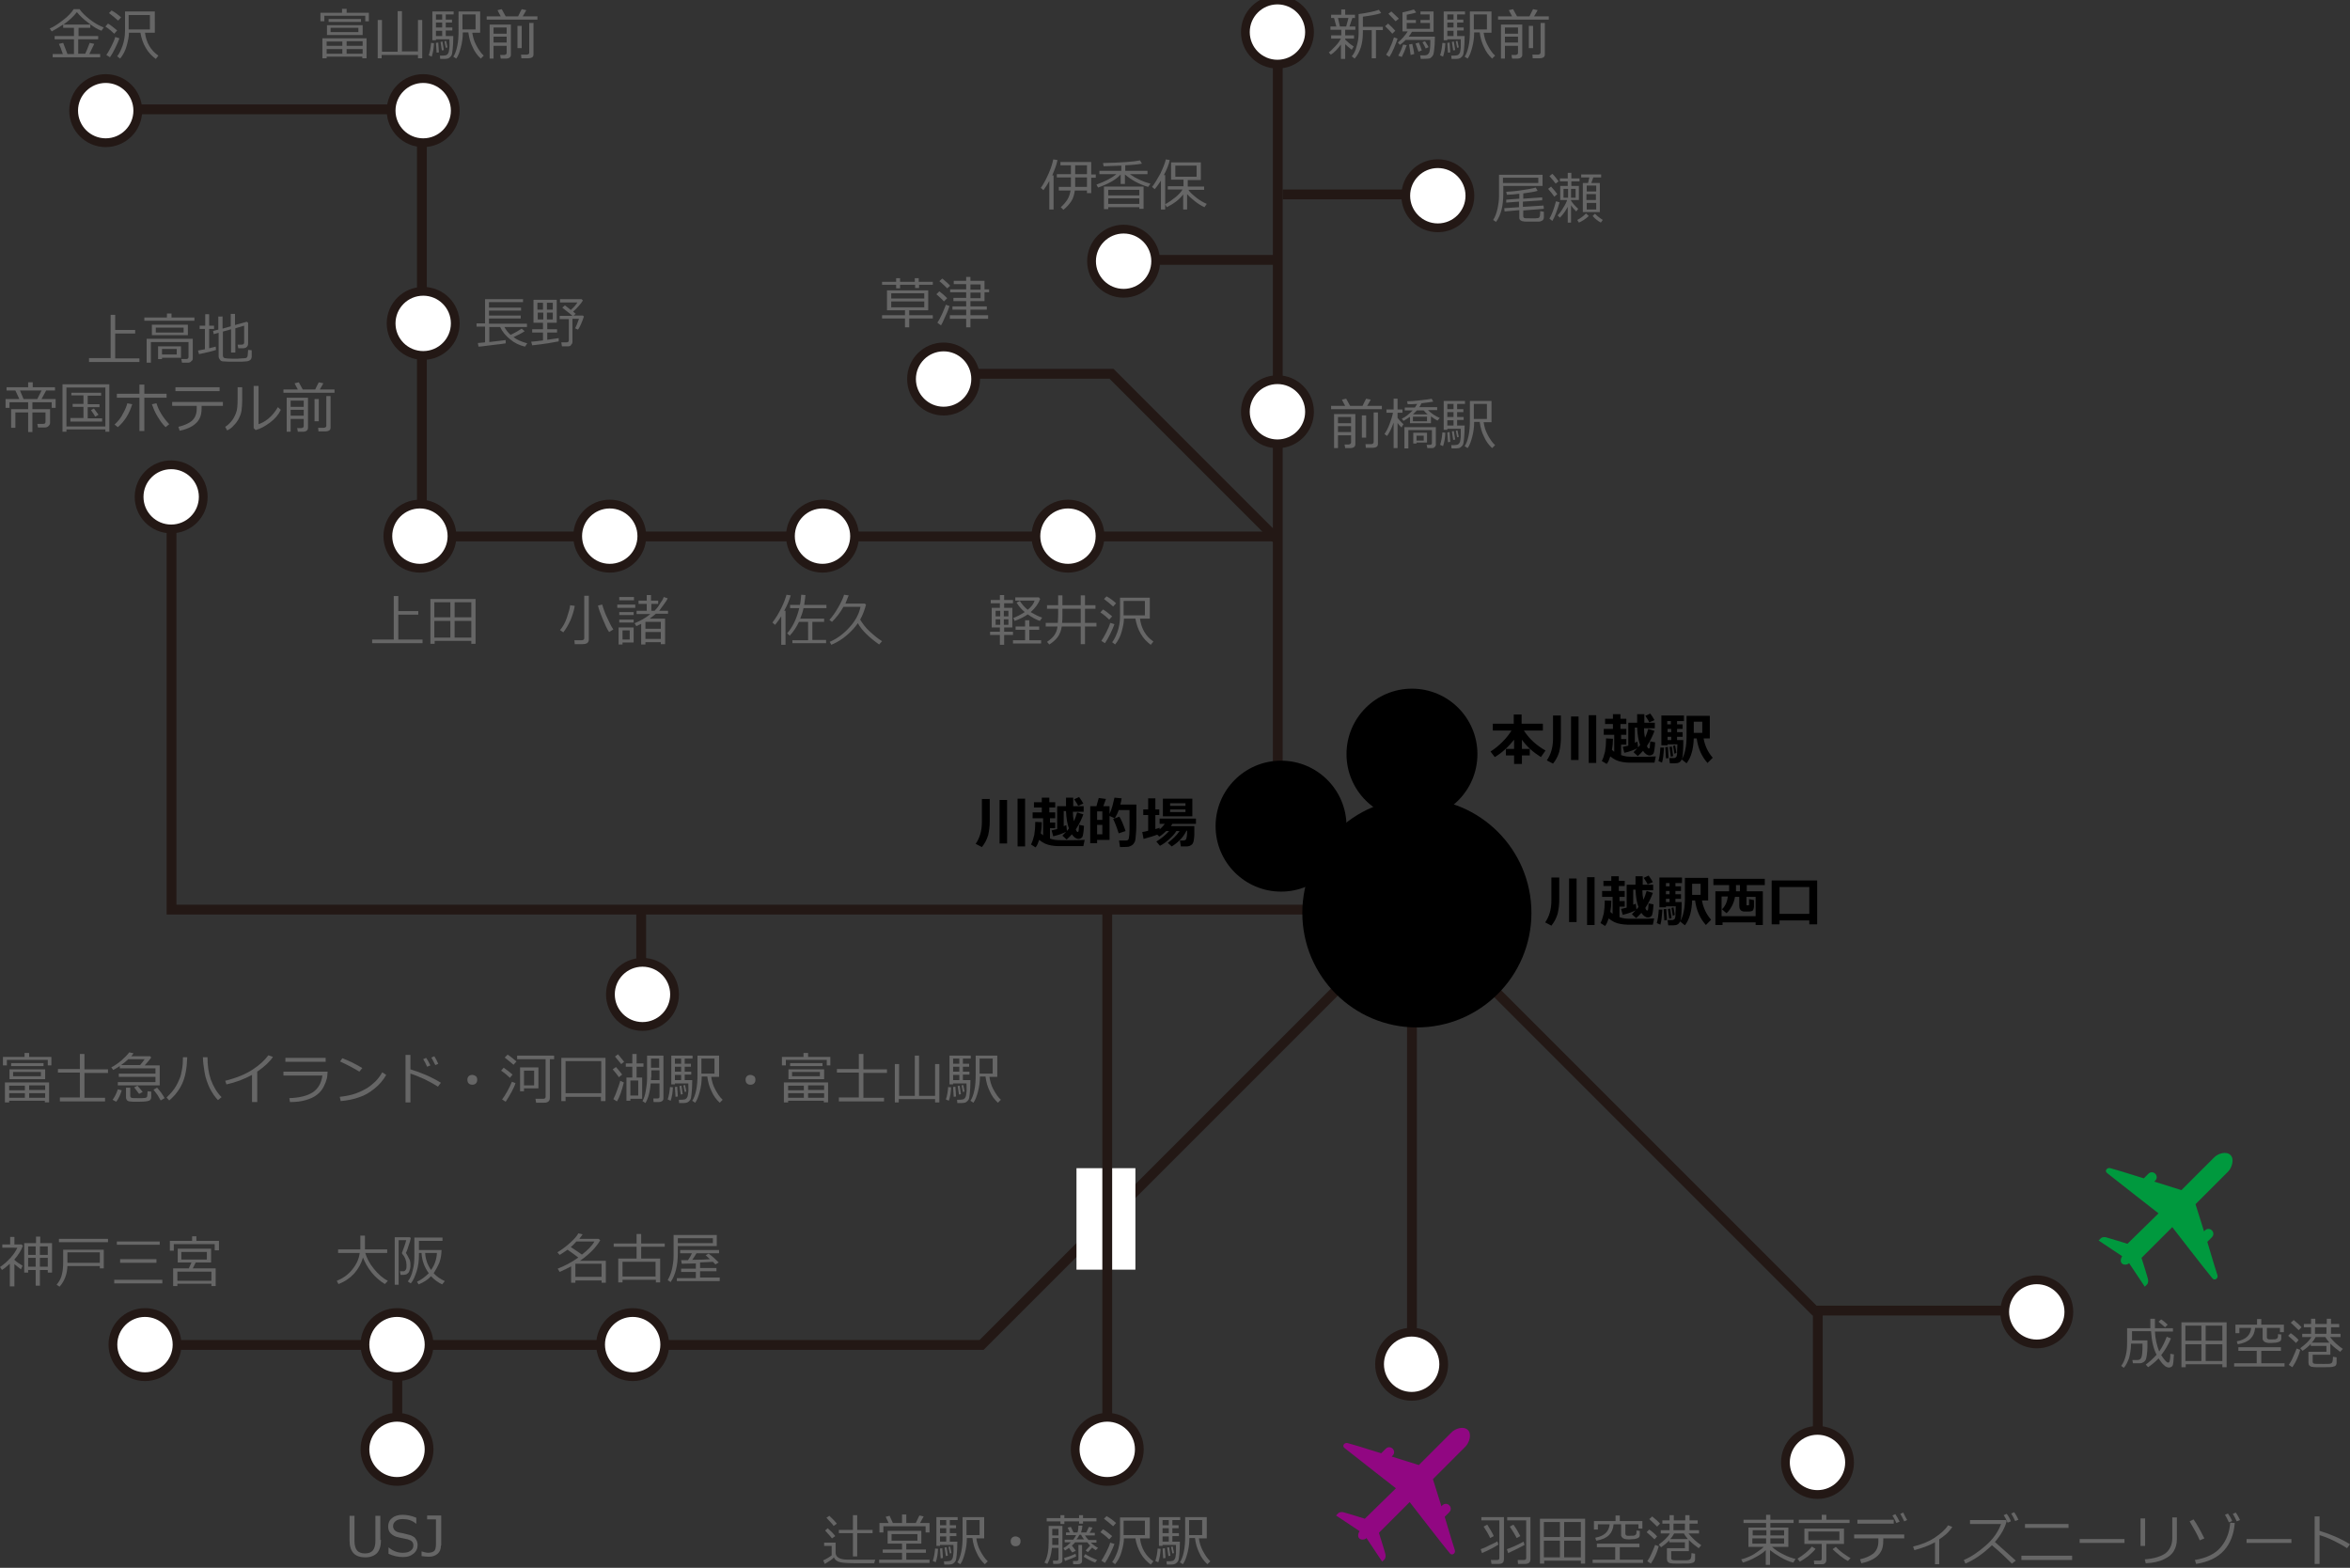 <svg version="1.1" id="レイヤー_1" xmlns="http://www.w3.org/2000/svg" x="0" y="0" viewBox="0 0 718 479" xml:space="preserve"><rect x="0" y="0" width="718" height="479" fill="#333333" stroke="none"/><style>.st0,.st1{fill:none;stroke:#231815;stroke-width:3;stroke-miterlimit:10}.st1{fill:#fff;stroke-width:2.682}.st3{fill:#666}</style><path class="st0" d="M121.4 411.4v31"/><circle class="st1" cx="121.3" cy="442.8" r="9.8"/><path class="st0" d="M622.4 400.4h-68l-122-122-132.5 132.5H48.4"/><path fill="#fff" d="M328.9 356.9h18v31h-18z"/><path class="st3" d="M651.7 416.6l-.2-1.1h1.6c.6 0 1-.3 1.2-.9s.3-1.7.3-3.4v-.7h-3.5c0 1.8-.3 3.2-.6 4.4-.4 1.1-.9 2.2-1.6 3l-.8-.6c.7-.9 1.1-2 1.4-3.2.3-1.2.4-2.5.4-4v-4.3h7.1v-2.9h1.4v2.9h5.5v1h-5.5c.1 2.3.6 4.3 1.3 6.1 1-1.4 1.7-2.9 2.3-4.5l1.3.5c-.8 1.9-1.8 3.6-2.9 5l-.1.1c1 1.5 1.7 2.3 2.1 2.3.2 0 .3-.1.4-.2.1-.2.1-.4.2-.8s.1-.9.1-1.7l1.1.2c-.1 1.9-.2 3-.4 3.4s-.5.5-1 .6h-.1c-.5 0-1-.2-1.5-.7-.6-.5-1.1-1.2-1.7-2.1-.9 1-2 1.9-3.2 2.7l-.7-.8c1.1-.8 2.2-1.8 3.3-3-1-1.9-1.5-4.3-1.7-7.2h-5.8v2.8h4.7v2.1c0 .9-.1 1.8-.2 2.5-.1.8-.3 1.3-.4 1.5-.2.2-.4.5-.7.6-.3.2-.6.3-1 .3h-2.1zm9.8-11.1c-.2-.2-.8-.7-2-1.7l.8-.7c.7.4 1.3 1 2 1.6l-.8.8zM679 416.8h-11.2v.9h-1.3V404h13.8v13.7H679v-.9zm-6.4-11.8h-4.9v4.6h4.9V405zm-4.9 10.8h4.9v-5.1h-4.9v5.1zm11.3-6.1V405h-5.1v4.6h5.1zm-5.1 6.1h5.1v-5.1h-5.1v5.1zM682.6 417.5v-1h6.9v-3.8h-5.6v-1.1h13v1.1h-6v3.8h7.1v1h-15.4zm8.7-11.8H689c-.1 1.4-.6 2.5-1.4 3.3s-2.1 1.4-3.9 1.7l-.3-.9c2.8-.5 4.2-1.9 4.4-4.1h-3.6v1.6H683v-2.6h6.6V403h1.3v1.7h6.9v2.3h-1.2v-1.3h-4v2.9c0 .2.1.3.2.4.1.1.2.2.4.2h.9c.7 0 1.1 0 1.3-.1.2-.1.4-.2.5-.4.1-.2.1-.6.1-1.1l1 .1v1.2c0 .4-.1.7-.4.9-.3.2-.7.3-1.2.4-.5 0-1.1.1-1.5.1-.6 0-1.1 0-1.4-.1-.3-.1-.6-.2-.8-.4s-.4-.5-.4-.8v-3.3zM701.5 410.3c-.4-.4-1.2-1.2-2.4-2.2l.8-.8c1 .7 1.8 1.4 2.4 2.1l-.8.9zm-1.1 7.4l-1.1-.7c.4-.6.9-1.4 1.3-2.4.5-1 .8-1.9 1.1-2.6l1.1.4c-.5 1.9-1.3 3.7-2.4 5.3zm1.9-11.3c-.6-.6-1.4-1.4-2.4-2.3l.9-.8c1 .8 1.8 1.5 2.4 2.2l-.9.9zm3.7 4.2c-.7.8-1.6 1.5-2.5 2.1l-.7-.8c1.6-1.2 2.8-2.3 3.4-3.4h-2.8v-1h2.7v-2h-2.2v-1h2.2v-1.6h1.3v1.6h3.5v-1.6h1.3v1.6h2.5v1h-2.5v2h2.9v1h-3.2c1.1 1.4 2.4 2.6 3.9 3.6l-.8.9c-1-.7-2-1.5-3-2.5v3.4h-5.4v2.1c0 .3.1.5.4.6s1.2.1 2.9.1c1.1 0 1.8 0 2.1-.1.3-.1.5-.2.6-.5.1-.2.2-.7.2-1.6l1.1.2v1.6c0 .4-.1.7-.3.9-.2.2-.5.3-1 .4-.4.1-1.4.1-2.9.1h-1.8c-.5 0-1 0-1.4-.1-.4 0-.7-.2-.9-.4s-.3-.5-.3-.9V413h5.5v-1.8H706v-.6zm1.5-2.1c-.3.6-.7 1.2-1.2 1.7h5.4c-.5-.6-.9-1.1-1.2-1.7h-3zm-.2-1h3.5v-2h-3.5v2zM452.8 474.5l-.4-1.2c.6-.2 1.4-.5 2.5-1.1 1.1-.5 2-.9 2.6-1.3l.3 1c-.9.6-2.5 1.5-5 2.6zm5.1 3.3h-2.2l-.2-1.2h1.9c.5 0 .7-.2.7-.6v-11.5h-5.5v-1h6.9v12.8c0 1.1-.5 1.5-1.6 1.5zm-2.6-7.9c-.5-1.1-1.2-2.3-2-3.5l1.1-.6c.7 1.1 1.4 2.2 2 3.5l-1.1.6zm5.5 4.6l-.4-1.2c.6-.2 1.4-.5 2.5-1s1.9-.9 2.6-1.3l.3 1c-.9.5-2.6 1.4-5 2.5zm5.2 3.3h-2.2l-.1-1.2h1.9c.5 0 .7-.2.7-.6v-11.5h-5.8v-1h7.1v12.8c0 1.1-.6 1.5-1.6 1.5zm-2.6-7.9c-.4-.8-1.1-2-2.1-3.5l1.1-.6c.8 1.1 1.5 2.3 2.1 3.5l-1.1.6zM483 476.8h-11.2v.9h-1.3V464h13.8v13.7H483v-.9zm-6.4-11.8h-4.9v4.6h4.9V465zm-4.9 10.8h4.9v-5.1h-4.9v5.1zm11.3-6.1V465h-5.1v4.6h5.1zm-5.1 6.1h5.1v-5.1h-5.1v5.1zM486.6 477.5v-1h6.9v-3.8h-5.6v-1.1h13v1.1h-6v3.8h7.1v1h-15.4zm8.7-11.8H493c-.1 1.4-.6 2.5-1.4 3.3s-2.1 1.4-3.9 1.7l-.3-.9c2.8-.5 4.2-1.9 4.4-4.1h-3.6v1.6H487v-2.6h6.6V463h1.3v1.7h6.9v2.3h-1.2v-1.3h-4v2.9c0 .2.1.3.2.4.1.1.2.2.4.2h.9c.7 0 1.1 0 1.3-.1.2-.1.4-.2.5-.4.1-.2.1-.6.1-1.1l1 .1v1.2c0 .4-.1.7-.4.9-.3.2-.7.3-1.2.4-.5 0-1.1.1-1.5.1-.6 0-1.1 0-1.4-.1-.3-.1-.6-.2-.8-.4s-.4-.5-.4-.8v-3.3zM505.5 470.3c-.4-.4-1.2-1.2-2.4-2.2l.8-.8c1 .7 1.8 1.4 2.4 2.1l-.8.9zm-1.1 7.4l-1.1-.7c.4-.6.9-1.4 1.3-2.4.5-1 .8-1.9 1.1-2.6l1.1.4c-.5 1.9-1.3 3.7-2.4 5.3zm1.9-11.3c-.6-.6-1.4-1.4-2.4-2.3l.9-.8c1 .8 1.8 1.5 2.4 2.2l-.9.9zm3.7 4.2c-.7.8-1.6 1.5-2.5 2.1l-.7-.8c1.6-1.2 2.8-2.3 3.4-3.4h-2.8v-1h2.7v-2h-2.2v-1h2.2v-1.6h1.3v1.6h3.5v-1.6h1.3v1.6h2.5v1h-2.5v2h2.9v1h-3.2c1.1 1.4 2.4 2.6 3.9 3.6l-.8.9c-1-.7-2-1.5-3-2.5v3.4h-5.4v2.1c0 .3.1.5.4.6s1.2.1 2.9.1c1.1 0 1.8 0 2.1-.1.3-.1.5-.2.6-.5.1-.2.2-.7.2-1.6l1.1.2v1.6c0 .4-.1.7-.3.9-.2.2-.5.3-1 .4-.4.1-1.4.1-2.9.1h-1.8c-.5 0-1 0-1.4-.1-.4 0-.7-.2-.9-.4s-.3-.5-.3-.9V473h5.5v-1.8H510v-.6zm1.5-2.1c-.3.6-.7 1.2-1.2 1.7h5.4c-.5-.6-.9-1.1-1.2-1.7h-3zm-.2-1h3.5v-2h-3.5v2zM532.5 477.4l-.5-1c.9-.2 1.7-.5 2.6-.9s1.7-.9 2.5-1.5c.9-.6 1.5-1.1 1.8-1.4h-4.7v-5.9h5.4v-1.4h-6.9v-1h6.9v-1.5h1.3v1.5h7.1v1h-7.1v1.4h5.5v5.9h-5c1 .9 2.2 1.7 3.5 2.3 1.3.7 2.6 1.1 3.7 1.4l-.7 1.1c-1.2-.3-2.4-.8-3.8-1.6s-2.4-1.5-3.3-2.2v4.5h-1.3v-4.5c-.8.8-1.9 1.5-3.2 2.2-1.2.7-2.5 1.2-3.8 1.6zm3-8.3h4.2v-1.6h-4.2v1.6zm4.1.9h-4.2v1.6h4.2V470zm1.3-.9h4.2v-1.6h-4.2v1.6zm4.2.9h-4.2v1.6h4.2V470zM549.9 477.1l-.7-.9c1.9-1.2 3.4-2.4 4.4-3.7l1.1.7c-.5.7-1.3 1.4-2.2 2.2-1 .7-1.8 1.3-2.6 1.7zm-.3-11.8v-1h7v-1.5h1.4v1.5h7.1v1h-15.5zm6.9 12.6h-2.2l-.1-1.1h1.7c.5 0 .7-.2.7-.6v-4.5h-5.3V467h12.1v4.7H558v5c0 .3-.1.6-.4.9s-.7.3-1.1.3zm5.5-10h-9.5v2.7h9.5v-2.7zm2.6 9c-.6-.3-1.4-.8-2.4-1.6s-1.8-1.5-2.3-2l1-.7c.6.6 1.3 1.3 2.3 2s1.7 1.2 2.2 1.4l-.8.9zM575.4 470.6c0 1.4-.2 2.6-.7 3.4-.5.9-1.2 1.6-2.2 2.2s-2.3 1.1-3.8 1.4l-.4-1.2c1.7-.4 3.1-1 4.1-1.8 1-.9 1.5-2.1 1.5-3.7v-.9h-7.4v-1.2h15.3v1.2h-6.4v.6zm3.2-5.1h-11.1v-1.2h11.1v1.2zm1.8-.6l-1 .4c-.4-.9-.8-1.7-1.2-2.3l.9-.4c.5.8.9 1.5 1.3 2.3zm2.3-.5l-.9.4c-.4-.9-.8-1.6-1.2-2.3l.9-.4c.3.7.7 1.4 1.2 2.3zM592.6 477.9h-1.4v-6.7c-2 1.1-4.1 1.8-6.3 2.4l-.4-1.1c2.6-.6 4.8-1.5 6.6-2.7s3.2-2.4 4.1-3.8l1.3.5c-.6.9-1.3 1.7-2 2.3-.7.6-1.4 1.1-2 1.5v7.6zM615.9 476.8l-1.2.9c-1.8-1.8-3.8-3.7-6.1-5.6-2.8 2.7-5.5 4.5-8.1 5.6l-.5-1.1c2.2-.9 4.4-2.4 6.7-4.4s3.8-4.2 4.7-6.6h-9.5v-1.2h10.9l.3.3c-.2 1-.7 2.1-1.3 3.2-.7 1.2-1.4 2.2-2.3 3.2 1.1 1 3.3 2.9 6.4 5.7zm-1.5-12l-1 .4c-.4-.9-.8-1.7-1.2-2.3l.9-.4c.6.7 1 1.5 1.3 2.3zm2.3-.5l-1 .4c-.4-.9-.8-1.6-1.2-2.3l.9-.4c.5.7.9 1.4 1.3 2.3zM633.1 476.6h-15.5v-1.3h15.5v1.3zm-1.1-9.8h-13.3v-1.2H632v1.2zM649.1 471.4h-13.7v-1.2h13.7v1.2zM655.4 472.3H654v-8.4h1.4v8.4zm9.7-2c0 1.3-.3 2.5-.9 3.5-.6 1.1-1.6 1.9-3.1 2.6-1.4.7-3.3 1.1-5.5 1.2l-.3-1.2c2.9-.2 5-.9 6.4-1.9 1.3-1.1 2-2.6 2-4.6v-6.3h1.4v6.7zM673.5 470l-1.4.6c-.7-1.7-1.8-3.6-3.1-5.8l1.2-.6c1 1.4 2.1 3.4 3.3 5.8zm9.3-4.7c-.3 3.5-1.4 6.3-3.3 8.4-1.9 2.1-4.7 3.5-8.5 4.1l-.4-1.2c3.6-.6 6.3-1.9 8-4s2.6-4.5 2.8-7.4l1.4.1zm-.8-.6l-1 .4c-.4-.9-.8-1.7-1.2-2.3l.9-.4c.5.7 1 1.5 1.3 2.3zm2.4-.3l-1 .4c-.4-.9-.8-1.6-1.2-2.3l.9-.4c.5.7.9 1.4 1.3 2.3zM700.1 471.4h-13.7v-1.2h13.7v1.2zM718 471.8l-.9 1.2c-1.2-.8-2.5-1.5-4.1-2.3s-3-1.3-4.3-1.7v8.8h-1.5v-14.5h1.5v4.4c3.3 1 6.4 2.3 9.3 4.1zM267.1 477.6h-4.9c-2.7 0-4.5-.1-5.4-.3-1-.2-1.7-.7-2-1.5-.6.7-1.6 1.3-2.8 2l-.5-1.1c.4-.1.8-.4 1.4-.7.6-.4 1-.6 1.2-.8v-2.9h-2.3v-1h3.5v3c0 1 .6 1.7 1.9 2 .6.2 1.8.2 3.6.2h6.6l-.3 1.1zm-12.9-7.6c-.3-.4-1-1.2-2.1-2.4l.8-.7c1 .9 1.8 1.7 2.3 2.4l-1 .7zm.5-3.8c-.2-.4-1-1.2-2.2-2.5l.9-.6c1.1 1 1.8 1.8 2.3 2.4l-1 .7zm5.9 9.3v-7.1h-4.3v-1h4.3v-4.5h1.3v4.5h4.7v1h-4.7v7.1h-1.3zM268.6 477.5v-1h7v-2.1h-5.9v-1h5.9v-1.8h-4.4v-3.9h10.3v3.9h-4.6v1.8h6v1h-6v2.1h7.1v1h-15.4zm2.9-12.2l-.9-1.9 1.2-.3 1 2.2h2.8v-2.6h1.3v2.6h2.9l1.1-2.3 1.3.3-1.1 2h2.9v2.9h-1.2v-1.9h-12.9v1.9h-1.2v-2.9h2.8zm8.8 3.4h-7.9v2h7.9v-2zM285.9 477.3l-.9-.4c.4-1.2.6-2.5.7-3.8l.9.1c0 .5-.1 1.2-.2 2.1-.2.9-.3 1.5-.5 2zm4.3-6.3h2.3c0 1.8-.1 3.1-.2 4.1-.1 1-.2 1.6-.4 1.9-.2.3-.4.5-.7.7s-.8.3-1.3.3h-1.4l-.1-1c.9 0 1.4 0 1.7-.1.2 0 .4-.1.6-.3.2-.2.3-.4.4-.7.1-.3.1-.7.2-1.3s0-1.4 0-2.6h-4.1v.3h-1.1v-8.8h6.5v.9h-2.4v1.6h1.9v.9h-1.9v1.5h2v.9h-2v1.7zm-2.8 5.1l-.2-3 .7-.1.2 3-.7.1zm-.2-11.7v1.6h1.9v-1.6h-1.9zm0 2.5v1.5h1.9v-1.5h-1.9zm0 2.5v1.6h1.9v-1.6h-1.9zm1.8 6l-.4-2.6.6-.1.4 2.6-.6.1zm1.2-.8l-.4-2 .5-.1.4 2-.5.1zm10.7 3.3c-1-.9-1.9-2.1-2.5-3.5-.7-1.4-1.1-2.9-1.3-4.5h-1.7c0 1.6-.2 3.1-.6 4.6-.4 1.5-.8 2.6-1.4 3.4l-.9-.6c.5-.7.9-1.8 1.2-3.2.3-1.4.4-3 .4-4.7v-5.9h6.6v6.5h-2.4c.2 1.3.5 2.5 1.2 3.8s1.4 2.4 2.3 3.2l-.9.9zm-1.6-13.5h-4v4.6h4v-4.6zM308.8 470.9c0-.4.1-.8.4-1.1s.7-.4 1.1-.4.8.2 1.1.4.4.7.4 1.1c0 .4-.1.8-.4 1.1s-.7.4-1.1.4-.8-.1-1.1-.4-.4-.7-.4-1.1zM323.4 472.9h-2c-.2 2.1-.7 3.7-1.4 4.9l-.9-.4c.9-1.5 1.3-3.6 1.3-6.2v-5h4.2v10.6c0 .3-.1.6-.4.7-.2.2-.6.3-1 .3h-1.4l-.1-1h1.1c.1 0 .3 0 .4-.1.1-.1.2-.2.2-.3v-3.5zm7.5-8.1v.7h-1.2v-.7h-4.5v.8H324v-.8h-4.2v-1h4.2v-.9h1.2v.9h4.5v-.9h1.2v.9h4.1v1h-4.1zm-9.4 7.2h1.9v-2.1h-1.9V472zm0-2.9h1.9v-2h-1.9v2zm6.1 5.2l-1-1.4c-.4.3-.8.6-1.2.8l-.5-.7c1-.6 1.7-1.2 2.3-1.8h-1.9v-.8h2.6c.4-.5.7-1 .9-1.4h-3.1v-.8h1.2l-.7-1.5 1-.2.8 1.7h1.2c.2-.6.3-1.3.3-2.1h1.2c0 .7-.2 1.4-.4 2.1h1.6c.2-.4.5-1 .8-1.7l1.1.2c-.2.5-.5 1-.9 1.6h1.6v.8h-3c.2.4.6.9 1.1 1.4h2.4v.8h-1.7c.6.6 1.4 1.2 2.2 1.6l-.7.7c-.4-.2-.8-.5-1.1-.8l-1.3 1.4-.7-.5 1.4-1.5c-.3-.3-.6-.6-.9-1h-3.7c-.3.4-.7.7-1 1l1.2 1.6-1.1.5zm-2.2 2.6l-.3-.9c1.1-.3 2.3-.7 3.5-1.3l.2.8c-.5.3-1.6.7-3.4 1.4zm4 1h-1.5l-.1-1h1.1c.4 0 .6-.2.6-.5V472h1.1v4.9c0 .3-.1.6-.4.8-.2.1-.5.2-.8.2zm.4-9c-.3.6-.6 1.1-.9 1.4h2.3c-.4-.5-.7-1-.9-1.4h-.5zm4.8 8.5c-1.3-.5-2.4-1.1-3.5-1.8l.5-.8c1 .7 2.2 1.2 3.6 1.8l-.6.8zM339.8 469.3l-.9 1c-.6-.6-1.5-1.4-2.7-2.2l.8-.9c.9.5 1.8 1.3 2.8 2.1zm.7 2.4c-.3.8-.7 1.8-1.3 3-.6 1.2-1.1 2.1-1.6 2.8l-1.1-.7c.4-.6.9-1.4 1.5-2.6s1-2.1 1.2-2.9l1.3.4zm.5-6.4l-.9 1c-.8-.7-1.7-1.5-2.8-2.3l.8-.8c1.1.6 2 1.3 2.9 2.1zm11.4 11.7l-.8 1c-2.5-1.8-4.1-4.5-4.7-8h-3.5c0 1.2-.3 2.5-.7 4-.4 1.5-1.1 2.8-2 3.9l-.9-.7c.6-.7 1.1-1.8 1.6-3.1.5-1.4.8-3 .8-4.8v-5.7h9.1v6.4h-3c.4 3.1 1.8 5.4 4.1 7zm-2.6-8v-4.4h-6.5v4.4h6.5zM353.9 477.3l-.9-.4c.4-1.2.6-2.5.7-3.8l.9.1c0 .5-.1 1.2-.2 2.1-.2.9-.3 1.5-.5 2zm4.3-6.3h2.3c0 1.8-.1 3.1-.2 4.1-.1 1-.2 1.6-.4 1.9-.2.3-.4.5-.7.7-.3.2-.8.3-1.3.3h-1.4l-.1-1c.9 0 1.4 0 1.7-.1.2 0 .4-.1.6-.3.2-.2.3-.4.4-.7.1-.3.1-.7.2-1.3V472h-4.1v.3h-1.1v-8.8h6.5v.9h-2.4v1.6h1.9v.9h-1.9v1.5h2v.9h-2v1.7zm-2.8 5.1l-.2-3 .7-.1.2 3-.7.1zm-.2-11.7v1.6h1.9v-1.6h-1.9zm0 2.5v1.5h1.9v-1.5h-1.9zm0 2.5v1.6h1.9v-1.6h-1.9zm1.8 6l-.4-2.6.6-.1.4 2.6-.6.1zm1.2-.8l-.4-2 .5-.1.4 2-.5.1zm10.7 3.3c-1-.9-1.9-2.1-2.5-3.5-.7-1.4-1.1-2.9-1.3-4.5h-1.7c0 1.6-.2 3.1-.6 4.6-.4 1.5-.8 2.6-1.4 3.4l-.9-.6c.5-.7.9-1.8 1.2-3.2.3-1.4.4-3 .4-4.7v-5.9h6.6v6.5h-2.4c.2 1.3.5 2.5 1.2 3.8s1.4 2.4 2.3 3.2l-.9.9zm-1.6-13.5h-4v4.6h4v-4.6z"/><path d="M462.6 226c-.8 1-1.7 2-2.8 3-1.1 1-2.1 1.7-3.1 2.3l-1.3-1.7c1.3-.8 2.5-1.8 3.7-3 1.2-1.2 2.1-2.4 2.7-3.4h-5.7v-2.1h6.4v-2.8h2.4v2.8h6.5v2.1h-5.8c1.6 2.5 3.8 4.5 6.6 6.1l-1.4 2c-2.4-1.5-4.3-3.2-5.8-5.3v2.8h2.4v2H465v2.6h-2.4v-2.6h-2.5v-2h2.5V226zM476.9 218.6v6.8c0 1.6-.2 3-.5 4.3-.4 1.3-1 2.5-1.9 3.6l-1.9-1c1.2-1.7 1.9-3.9 1.9-6.7v-7h2.4zm5.3 13.6H480v-13.3h2.3v13.3zm5.5.9h-2.3v-14.6h2.3v14.6zM492.8 225.7v.3c0 1-.1 2-.3 3.1.2.2.5.4.7.6v-5.2H490v-1.8h2.8v-1.5h-2.4v-1.6h2.4v-1.4h2.3v1.4h1.8v1.6h-1.8v1.5h1.8v1.8h-1.6v1.3h1.6v1.7h-1.6v3.2c.5.2 1 .3 1.6.4s1.7.1 3.3.1c2.5 0 4.4 0 5.7-.1l-.4 1.9H497.7c-.7 0-1.4-.1-2-.2-.7-.1-1.3-.3-2-.6-.6-.3-1.2-.7-1.7-1.1-.3.9-.6 1.7-1.1 2.3l-1.5-.9c.4-.7.7-1.7 1-2.9.2-1.2.3-2.4.3-3.6v-.4l2.1.1zm7.7 2.8c-1.2.6-2.5 1.1-4.2 1.5l-.5-1.8c.5-.1 1.1-.3 1.7-.4v-7h2.7v-2.6h2.2v2.6h3.2v1.7h-3.3c0 1 .1 2 .3 2.9.4-.8.7-1.7 1-2.7l1.9.6c-.5 1.4-1.2 2.9-2.3 4.6.2.6.4.8.6.8.1 0 .1-.1.2-.2s.1-.8.2-2l1.5.3c-.1 1.8-.3 3-.5 3.4-.3.4-.7.6-1.2.6-.7 0-1.4-.5-2-1.4-.5.5-1 1.1-1.6 1.6l-1.3-1.2c.8-.8 1.5-1.5 2-2.2-.5-1.3-.8-3.1-.9-5.3h-.7v4.6l.8-.3.2 1.9zm5-8.5l-1.6.7c-.2-.5-.6-1.1-1.2-2l1.5-.7c.5.7 1 1.4 1.3 2zM508.4 228.4c0 .5-.1 1.3-.2 2.4-.1 1.1-.3 1.8-.4 2.2l-1.1-.5c.1-.4.3-1 .4-1.9.1-.9.2-1.6.2-2.2h1.1zm6-8.1h-2v1h1.7v1.4h-1.7v1h1.7v1.4h-1.7v1h1.9c0 3-.1 4.9-.4 5.8.4-.7.8-1.7 1-2.8.3-1.2.4-2.7.4-4.5v-5.9h7.1v6.9h-1.9c.4 2.3 1.4 4.3 2.8 5.9l-1.6 1.6c-1.8-2-2.9-4.5-3.3-7.5h-.9c-.1 3.2-.8 5.8-2.2 7.6l-1.5-1.2c-.3.8-.9 1.2-2 1.2h-1.6l-.2-1.6h1.4c.3 0 .5-.1.7-.3.2-.2.2-.5.3-.9 0-.4 0-1.4.1-3h-3v.3h-1.9v-9.1h6.9v1.7zm-4.6 11.3l-.8.1-.2-3.4.8-.1.2 3.4zm.7-11.3h-1.1v1h1.1v-1zm-1 2.4v1h1.1v-1h-1.1zm0 2.4v1h1.1v-1h-1.1zm1.7 5.9l-.7.2-.4-3 .7-.1.4 2.9zm1-1l-.6.3-.4-2.4.6-.2.4 2.3zm7.9-6.1v-3.4h-2.6v3.4h2.6zM476.4 268.1v6.8c0 1.6-.2 3-.5 4.3-.4 1.3-1 2.5-1.9 3.6l-1.9-1c1.2-1.7 1.9-3.9 1.9-6.7v-7h2.4zm5.3 13.6h-2.3v-13.3h2.3v13.3zm5.5.9h-2.3V268h2.3v14.6zM492.3 275.2v.3c0 1-.1 2-.3 3.1.2.2.5.4.7.6V274h-3.2v-1.8h2.8v-1.5h-2.4v-1.6h2.4v-1.4h2.3v1.4h1.8v1.6h-1.8v1.5h1.8v1.8h-1.6v1.3h1.6v1.7h-1.6v3.2c.5.2 1 .3 1.6.4s1.7.1 3.3.1c2.5 0 4.4 0 5.7-.1l-.4 1.9H497.2c-.7 0-1.4-.1-2-.2-.7-.1-1.3-.3-2-.6-.6-.3-1.2-.7-1.7-1.1-.3.9-.6 1.7-1.1 2.3l-1.4-.9c.4-.7.7-1.7 1-2.9.2-1.2.3-2.4.3-3.6v-.4l2 .1zm7.7 2.8c-1.2.6-2.5 1.1-4.2 1.5l-.5-1.8c.5-.1 1.1-.3 1.7-.4v-7h2.7v-2.6h2.2v2.6h3.2v1.7h-3.3c0 1 .1 2 .3 2.9.4-.8.7-1.7 1-2.7l1.9.6c-.5 1.4-1.2 2.9-2.3 4.6.2.6.4.8.6.8.1 0 .1-.1.2-.2s.1-.8.2-2l1.5.3c-.1 1.8-.3 3-.5 3.4-.3.4-.7.6-1.2.6-.7 0-1.4-.5-2-1.4-.5.5-1 1.1-1.6 1.6l-1.3-1.2c.8-.8 1.5-1.5 2-2.2-.5-1.3-.8-3.1-.9-5.3h-.7v4.6l.8-.3.2 1.9zm5-8.5l-1.6.7c-.2-.5-.6-1.1-1.2-2l1.5-.7c.5.7 1 1.4 1.3 2zM507.9 277.9c0 .5-.1 1.3-.2 2.4-.1 1.1-.3 1.8-.4 2.2l-1.1-.5c.1-.4.3-1 .4-1.9.1-.9.2-1.6.2-2.2h1.1zm6-8.1h-2v1h1.7v1.4h-1.7v1h1.7v1.4h-1.7v1h1.9c0 3-.1 4.9-.4 5.8.4-.7.8-1.7 1-2.8.3-1.2.4-2.7.4-4.5v-5.9h7.1v6.9H520c.4 2.3 1.4 4.3 2.8 5.9l-1.6 1.6c-1.8-2-2.9-4.5-3.3-7.5h-.9c-.1 3.2-.8 5.8-2.2 7.6l-1.5-1.2c-.3.8-.9 1.2-2 1.2h-1.6l-.2-1.6h1.4c.3 0 .5-.1.7-.3.2-.2.2-.5.3-.9 0-.4 0-1.4.1-3h-3v.3h-2v-9.1h6.9v1.7zm-4.6 11.3l-.8.1-.2-3.4.8-.1.2 3.4zm.7-11.3h-1v1h1.1v-1zm-1 2.4v1h1.1v-1H509zm0 2.4v1h1.1v-1H509zm1.7 5.9l-.7.2-.4-3 .7-.1.4 2.9zm1-1l-.6.3-.4-2.4.6-.2.4 2.3zm7.9-6.1V270H517v3.4h2.6zM536.4 281.8h-10.1v.8h-2.2v-10.3h4.2v-1.9h-4.8v-1.9h15.7v1.9h-5.5v1.9h4.9v10.3h-2.2v-.8zm-10.1-1.9h10.1V274h-2.8v2.4c0 .2.1.2.2.2h.3c.2 0 .3-.1.3-.2v-1.1-.6l1.5.3v1.9c0 .4-.1.7-.2 1-.1.3-.3.4-.6.5-.3.1-.8.1-1.6.1-.5 0-.9 0-1.1-.1-.3-.1-.5-.2-.7-.5s-.3-.7-.3-1.1V274h-1.3c-.2 1.1-.5 2-1 2.9s-1 1.6-1.6 2.1l-1.4-1.2c1-.9 1.6-2.2 1.8-3.9H526v6zm4.1-7.6h1.2v-1.9h-1.2v1.9zM552.8 281.2h-9.1v1.2h-2.4V269h13.9v13.4h-2.4v-1.2zm-9.1-2h9.1V271h-9.1v8.2zM302.4 244.1v6.8c0 1.6-.2 3-.5 4.3-.4 1.3-1 2.5-1.9 3.6l-1.9-1c1.2-1.7 1.9-3.9 1.9-6.7v-7h2.4zm5.3 13.6h-2.3v-13.3h2.3v13.3zm5.5.9h-2.3V244h2.3v14.6zM318.3 251.2v.3c0 1-.1 2-.3 3.1.2.2.5.4.7.6V250h-3.2v-1.8h2.8v-1.5h-2.4v-1.6h2.4v-1.4h2.3v1.4h1.8v1.6h-1.8v1.5h1.8v1.8h-1.6v1.3h1.6v1.7h-1.6v3.2c.5.2 1 .3 1.6.4s1.7.1 3.3.1c2.5 0 4.4 0 5.7-.1l-.4 1.9H323.2c-.7 0-1.4-.1-2-.2-.7-.1-1.3-.3-2-.6-.6-.3-1.2-.7-1.7-1.1-.3.9-.6 1.7-1.1 2.3l-1.4-.9c.4-.7.7-1.7 1-2.9.2-1.2.3-2.4.3-3.6v-.4l2 .1zm7.7 2.8c-1.2.6-2.5 1.1-4.2 1.5l-.5-1.8c.5-.1 1.1-.3 1.7-.4v-7h2.7v-2.6h2.2v2.6h3.2v1.7h-3.3c0 1 .1 2 .3 2.9.4-.8.7-1.7 1-2.7l1.9.6c-.5 1.4-1.2 2.9-2.3 4.6.2.6.4.8.6.8.1 0 .1-.1.2-.2s.1-.8.2-2l1.5.3c-.1 1.8-.3 3-.5 3.4-.3.4-.7.6-1.2.6-.7 0-1.4-.5-2-1.4-.5.5-1 1.1-1.6 1.6l-1.3-1.2c.8-.8 1.5-1.5 2-2.2-.5-1.3-.8-3.1-.9-5.3h-.7v4.6l.8-.3.2 1.9zm5-8.5l-1.6.7c-.2-.5-.6-1.1-1.2-2l1.5-.7c.5.7 1 1.4 1.3 2zM338.9 256.6h-3.7v1h-2.1v-11.3h1.9l.7-2.5 2.2.3-.8 2.2h1.9v10.3zm-2.1-6.1v-2.6h-1.6v2.6h1.6zm0 4.4V252h-1.6v2.9h1.6zm5.4 3.9l-.3-2h2.1c.5 0 .8-.2.9-.7.1-.5.2-1.4.2-2.6v-6h-3.3c-.3.9-.7 1.7-1.2 2.5l-1.8-.8c.5-1.2.9-2.2 1.1-3 .2-.8.4-1.7.6-2.5l2.2.2c-.1.6-.2 1.3-.4 1.9h4.9v1.9c0 3.5 0 5.7-.1 6.6-.1 1.5-.2 2.5-.4 2.9-.2.4-.5.8-.8 1s-.7.4-1.1.5c0 0-.9.1-2.6.1zm1.7-4.9l-2.1.7c-.6-1.9-1.2-3.4-1.7-4.4l1.9-.7c.6.9 1.2 2.4 1.9 4.4zM353.6 255c-1 .4-2.4.8-4.2 1.3l-.4-2.1c.6-.1 1.2-.2 1.8-.4V249h-1.5v-1.7h1.5v-3.4h2.2v3.4h1.2v1.7H353v4.3c.5-.1.9-.3 1.3-.4v.5c.7-.6 1.2-1.2 1.6-1.7h-1.6v-1.6h11.1v1.6h-7.2c-.2.3-.3.5-.5.7h7.2v2.8c0 .5-.1 1.1-.2 1.7s-.4 1.1-.8 1.3c-.4.3-.9.4-1.5.4h-1.6l-.3-1.8h1.1c.2 0 .4-.1.6-.2.2-.1.3-.4.4-1s.1-1.1.1-1.8h-.2c-.9 1.9-2.4 3.5-4.5 4.8l-1.2-1.1c1.5-1.1 2.7-2.3 3.6-3.6h-1c-.5.9-1.3 1.7-2.3 2.6-1 .9-1.9 1.5-2.7 1.9l-1.1-1.3c1.5-.9 2.8-2 3.9-3.2h-.9c-.6.6-1.3 1.2-2.1 1.7l-.6-.6zm10.7-5.6h-9V244h9v5.4zm-2.1-3.2v-.8h-4.7v.8h4.7zm0 1.9v-.8h-4.7v.8h4.7z"/><path class="st3" d="M14.6 325.5v-1.7H2.1v1.7H.9v-2.6h6.6v-1.2h1.4v1.2h6.8v2.6h-1.1zm-.8 10.8h-11v.5H1.5v-6.1H15v6.1h-1.3v-.5zm-6.2-4.6H2.8v1.4h4.8v-1.4zm-4.8 3.7h4.8V334H2.8v1.4zm.1-5.7v-3h10.9v3H2.9zm.5-4v-.9h9.9v.9H3.4zm9.2 1.8H4v1.3h8.5v-1.3zm1.2 5.5v-1.4H8.9v1.4h4.9zm-4.9 2.4h4.9V334H8.9v1.4zM18.3 336.4v-1.1h6.1v-7.6h-6.7v-1.1h6.7V322h1.4v4.7H33v1.1h-7.2v7.6h6.3v1.1H18.3zM36.6 325.7c-.6.4-1.3.8-2 1.2l-.6-.8c1-.5 2-1.2 3.1-2.1 1-.9 1.8-1.7 2.4-2.5l1.3.3c-.3.4-.5.7-.7.9h5.8l.3.4c-.4.6-1.1 1.4-2 2.4h4.6v6.1H36v-1h11.5V329H36.3v-1h11.2v-1.6H36.6v-.7zm-1.1 10.9l-1.1-.6c.6-.8 1.2-1.9 1.6-3.2l1.2.3c-.4 1.3-.9 2.5-1.7 3.5zm3.7-13c-.6.6-1.4 1.2-2.2 1.8h5.8c.4-.4.8-1 1.4-1.8h-5zm-.7 8.7h1.3v2.5c0 .3.1.5.4.6.2.1.9.1 2 .1h1.2c.7 0 1.2-.1 1.3-.2.2-.1.3-.3.3-.7 0-.3.1-.7.1-1.2l1.1.1v1.7c0 .5-.2.9-.7 1.1-.5.2-1.6.3-3.4.3h-1.4c-.5 0-.8-.1-1.1-.1-.2 0-.5-.1-.6-.2-.2-.1-.3-.3-.4-.5-.1-.2-.1-.4-.1-.6v-2.9zm4 1.9c-.3-.4-.8-1.1-1.5-2l1-.5c.4.5 1 1.1 1.6 1.9l-1.1.6zm6.6 2c-.2-.4-.6-1-1-1.7-.5-.7-.9-1.2-1.2-1.6l1.1-.6c.9 1 1.7 2.1 2.3 3.2l-1.2.7zM57.2 323.1c-.1 3.3-.6 5.9-1.5 7.9s-2.3 3.8-4 5.2l-.8-.9c.6-.6 1.2-1.2 1.7-1.8s.9-1.2 1.3-1.9.7-1.4 1-2.1c.3-.7.5-1.6.7-2.7.2-1.1.3-2.3.3-3.8h1.3zm10.5 12.1l-1.1.9c-.9-.9-1.7-2.1-2.5-3.6-.7-1.5-1.3-3.1-1.6-4.9-.3-1.8-.5-3.4-.5-4.6h1.4v.1c0 2.4.3 4.6 1 6.7.8 2.1 1.8 3.9 3.3 5.4zM78.5 336.7H77v-8.3c-2.4 1.3-5 2.3-7.8 2.9l-.4-1.1c3.6-.9 6.4-2.1 8.5-3.5 2.1-1.4 3.6-2.8 4.7-4.3l1.4.5c-1 1.5-2.6 3-4.8 4.5v9.3zM100.1 327.4c-.1 1-.1 1.8-.3 2.3-.1.5-.4 1.3-.9 2.3-.5 1-1.2 1.8-2.1 2.5-.9.7-2 1.2-3.4 1.6-1.3.4-2.9.6-4.8.6l-.2-1.2c3.1-.1 5.5-.7 7.2-1.8 1.6-1.1 2.6-2.8 2.9-5.1H86.6v-1.2h13.5zm-.5-3H87.2v-1.2h12.3v1.2zM118 328.4c-.9 1.6-2.1 3-3.6 4.2-1.5 1.2-3 2.1-4.6 2.6-1.6.6-3.5 1-5.7 1.2l-.3-1.3c1.8-.2 3.4-.5 4.8-1s2.6-1.1 3.6-1.7 1.8-1.4 2.5-2c.7-.7 1.4-1.6 2.1-2.8l1.2.8zm-7.3-2.1l-.9 1.1c-2-1.2-3.9-2.2-5.9-3.1l.7-1c2.1.8 4.1 1.8 6.1 3zM134.7 330.8l-.9 1.2c-1.2-.8-2.5-1.5-4.1-2.3-1.6-.7-3-1.3-4.3-1.7v8.8h-1.5v-14.5h1.5v4.4c3.3 1 6.4 2.3 9.3 4.1zm-3.2-5.3l-1 .4c-.4-.9-.8-1.7-1.2-2.3l.9-.4c.5.7.9 1.5 1.3 2.3zm2.4-.5l-.9.4c-.4-.8-.8-1.6-1.2-2.3l.9-.4c.4.6.8 1.4 1.2 2.3zM142.8 329.9c0-.4.1-.8.4-1.1s.7-.4 1.1-.4.8.2 1.1.4.4.7.4 1.1c0 .4-.1.8-.4 1.1s-.7.4-1.1.4-.8-.1-1.1-.4-.4-.7-.4-1.1zM155.8 329.3c-.6-.6-1.5-1.4-2.7-2.2l.8-.9c1 .7 1.9 1.4 2.7 2.1l-.8 1zm-1.3 7.3l-1.1-.7c.4-.5 1-1.4 1.6-2.5s1.1-2.1 1.4-2.9l1.1.4c-.2.7-.6 1.6-1.2 2.7s-1.2 2.1-1.8 3zm2.4-11.3c-1.1-.9-2-1.7-2.7-2.2l.9-.9c1.2.8 2.1 1.6 2.7 2.1l-.9 1zm9.4 11.6h-2.5l-.2-1.2h2.4c.4 0 .7-.2.7-.6v-11.5H158v-1.1h11.3v1.1H168v11.8c0 1-.6 1.5-1.7 1.5zm-6.2-4.4v.9h-1.2v-7.3h5.6v6.4h-4.4zm3.1-5.4h-3.1v4.5h3.1v-4.5zM183.7 335.1h-10.9v1.3h-1.3v-13.2H185v13.2h-1.4v-1.3zm-10.9-1.1h10.9v-9.8h-10.9v9.8zM189.1 329.1c-.5-.7-1.1-1.5-1.9-2.4l1-.7c.5.5 1.1 1.3 1.9 2.3l-1 .8zm-.6 7.4l-1.1-.7c.3-.6.7-1.4 1.1-2.6.4-1.1.8-2.1 1-3l1.1.5c-.6 2.5-1.3 4.5-2.1 5.8zm1.3-11.4l-1.9-2.3.9-.7c.1.1.7.8 1.9 2.3l-.9.7zm2.8 10.5v.7h-1.2v-7.1h1.8v-3.3h-2v-1h2V322h1.3v2.9h2.1v1h-2.1v3.3h1.7v6.5h-3.6zm0-.9h2.4v-4.6h-2.4v4.6zm8.8-3.7h-2.6c-.2 2.7-.8 4.7-1.6 6l-.9-.6c.5-.9.8-1.9 1-3.1.2-1.2.4-2.5.4-3.8v-7h5v13.1c0 .3-.1.6-.4.8-.3.2-.6.3-1 .3h-1.6l-.1-1.1h1.3c.4 0 .6-.2.6-.5V331zm-2.5-1h2.6v-3H199v1.9c-.1.4-.1.7-.1 1.1zm0-3.8h2.5v-2.8h-2.5v2.8zM204.9 336.3l-.9-.4c.4-1.2.6-2.5.7-3.8l.9.1c0 .5-.1 1.2-.2 2.1-.2.9-.3 1.5-.5 2zm4.3-6.3h2.3c0 1.8-.1 3.1-.2 4.1-.1 1-.2 1.6-.4 1.9-.2.3-.4.5-.7.7s-.8.3-1.3.3h-1.4l-.1-1c.9 0 1.4 0 1.7-.1.2 0 .4-.1.6-.3.2-.2.3-.4.4-.7.1-.3.1-.7.2-1.3s0-1.4 0-2.6h-4.1v.3h-1.1v-8.8h6.5v.9h-2.4v1.6h1.9v.9h-1.9v1.5h2v.9h-2v1.7zm-2.8 5.1l-.2-3 .7-.1.2 3-.7.1zm-.2-11.7v1.6h1.9v-1.6h-1.9zm0 2.5v1.5h1.9v-1.5h-1.9zm0 2.5v1.6h1.9v-1.6h-1.9zm1.8 6l-.4-2.6.6-.1.4 2.6-.6.1zm1.2-.8l-.4-2 .5-.1.4 2-.5.1zm10.7 3.3c-1-.9-1.9-2.1-2.5-3.5-.7-1.4-1.1-2.9-1.3-4.5h-1.7c0 1.6-.2 3.1-.6 4.6-.4 1.5-.8 2.6-1.4 3.4l-.9-.6c.5-.7.9-1.8 1.2-3.2.3-1.4.4-3 .4-4.7v-5.9h6.6v6.5h-2.4c.2 1.3.5 2.5 1.2 3.8s1.4 2.4 2.3 3.2l-.9.9zm-1.6-13.5h-4v4.6h4v-4.6zM227.8 329.9c0-.4.1-.8.4-1.1s.7-.4 1.1-.4.8.2 1.1.4.4.7.4 1.1c0 .4-.1.8-.4 1.1s-.7.4-1.1.4-.8-.1-1.1-.4-.4-.7-.4-1.1zM252.6 325.5v-1.7h-12.5v1.7h-1.2v-2.6h6.6v-1.2h1.4v1.2h6.8v2.6h-1.1zm-.8 10.8h-11v.5h-1.3v-6.1H253v6.1h-1.3v-.5zm-6.2-4.6h-4.8v1.4h4.8v-1.4zm-4.8 3.7h4.8V334h-4.8v1.4zm.1-5.7v-3h10.9v3h-10.9zm.5-4v-.9h9.9v.9h-9.9zm9.2 1.8H242v1.3h8.5v-1.3zm1.2 5.5v-1.4h-4.9v1.4h4.9zm-4.9 2.4h4.9V334h-4.9v1.4zM256.3 336.4v-1.1h6.1v-7.6h-6.7v-1.1h6.7V322h1.4v4.7h7.2v1.1h-7.2v7.6h6.3v1.1h-13.8zM273.4 336.8v-11.7h1.3v9.7h4.8v-12.3h1.3v12.3h4.9v-9.7h1.3v11.7h-1.3v-1h-11.1v1h-1.2zM289.9 336.3l-.9-.4c.4-1.2.6-2.5.7-3.8l.9.1c0 .5-.1 1.2-.2 2.1-.2.9-.3 1.5-.5 2zm4.3-6.3h2.3c0 1.8-.1 3.1-.2 4.1-.1 1-.2 1.6-.4 1.9-.2.3-.4.5-.7.7s-.8.3-1.3.3h-1.4l-.1-1c.9 0 1.4 0 1.7-.1.2 0 .4-.1.6-.3.2-.2.3-.4.4-.7.1-.3.1-.7.2-1.3s0-1.4 0-2.6h-4.1v.3h-1.1v-8.8h6.5v.9h-2.4v1.6h1.9v.9h-1.9v1.5h2v.9h-2v1.7zm-2.8 5.1l-.2-3 .7-.1.2 3-.7.1zm-.2-11.7v1.6h1.9v-1.6h-1.9zm0 2.5v1.5h1.9v-1.5h-1.9zm0 2.5v1.6h1.9v-1.6h-1.9zm1.8 6l-.4-2.6.6-.1.4 2.6-.6.1zm1.2-.8l-.4-2 .5-.1.4 2-.5.1zm10.7 3.3c-1-.9-1.9-2.1-2.5-3.5-.7-1.4-1.1-2.9-1.3-4.5h-1.7c0 1.6-.2 3.1-.6 4.6-.4 1.5-.8 2.6-1.4 3.4l-.9-.6c.5-.7.9-1.8 1.2-3.2.3-1.4.4-3 .4-4.7v-5.9h6.6v6.5h-2.4c.2 1.3.5 2.5 1.2 3.8s1.4 2.4 2.3 3.2l-.9.9zm-1.6-13.5h-4v4.6h4v-4.6z"/><g><path class="st3" d="M27.2 110.5v-1.1h6.6V96.2h1.4v4.6h6.1v1.1h-6.1v7.6h7.4v1.1H27.2zM44.1 98v-1H51v-1.2h1.4V97h7v1H44.1zm13.4 12.8h-1.9l-.2-1.1h1.5c.4 0 .7-.2.7-.6v-4.6H46.1v6.3h-1.3v-7.3h14.1v6c0 .4-.1.6-.4.8-.3.4-.6.5-1 .5zm-11.1-8.4v-3.2h11v3.2h-11zm9.7-2.3h-8.5v1.5h8.5v-1.5zm-6.6 9.2v.4h-1.2v-3.9h7v3.5h-5.8zm4.5-2.7h-4.5v1.7H54v-1.7zM60.8 108.2l-.3-1.1c.7-.1 1.4-.3 2.1-.4v-6.2H61v-1h1.7V96h1.2v3.5h1.5v1h-1.5v5.9c.9-.2 1.5-.4 2-.5l.1 1c-1.1.4-2.8.8-5.2 1.3zm5.9-6.5l-1.4.4-.2-1 1.6-.4v-4H68v3.7l2.5-.7v-3.8h1.3v3.4l3.6-1 .4.3v6.3c0 .5-.1.8-.4 1.1-.3.3-.7.4-1.2.4h-1.4l-.2-1.1h1.2c.5 0 .8-.2.8-.7v-5.1l-2.7.8v7.4h-1.3v-7.1l-2.5.7v7.3c0 .4.2.7.5.8.4.1 1.3.2 2.9.2.7 0 1.4 0 2.2-.1.7 0 1.2-.1 1.4-.1.2-.1.3-.1.4-.3.1-.1.2-.4.2-.8s.1-.9.1-1.4l1.1.1v2c0 .3-.1.5-.2.7s-.4.4-.6.5c-.3.1-.5.2-.8.2-.3 0-.8.1-1.5.1H69.9c-.8 0-1.4-.1-1.8-.1s-.7-.2-.9-.5c-.2-.3-.4-.6-.4-1v-7.2zM13.8 130.6h-2.2l-.2-1.1h1.8c.5 0 .7-.2.7-.6V126h-4v6H8.6v-6H4.7v4.7H3.4V125h5.2v-2.1H2.9v1.7H1.7v-2.7h4.2l-1.2-2.6H2v-1h6.6v-1.5H10v1.5h6.8v1h-2.7l-1.4 2.6H17v2.7h-1.2v-1.7H9.9v2.1h5.4v4.2c0 .4-.2.7-.5 1-.2.2-.6.4-1 .4zm-7.7-11.3l1.1 2.6h4.2l1.3-2.6H6.1zM32.2 131.2H20.3v.7h-1.2v-14.5h14.3v14.5h-1.2v-.7zm-11.9-.9h11.9v-11.9H20.3v11.9zm1.2-1.6v-1h4v-3.4h-3.3v-.9h3.3v-2.6h-3.7v-.8h9.1v.9h-4.1v2.6h3.6v.9h-3.6v3.4h4.4v1h-9.7zm7.6-1.4c-.3-.5-.7-1.2-1.3-2l.9-.5c.3.4.8 1.1 1.4 1.9l-1 .6zM40.4 123.5c-.9 2.9-2.3 5.2-4.4 7l-1-.8c1.1-1 2-2.1 2.6-3.4.7-1.2 1.1-2.3 1.3-3.1l1.5.3zm3.7 8.2h-1.5v-10.2h-6.9v-1.2h6.9v-2.8h1.5v2.8h6.8v1.2h-6.8v10.2zm7.6-2.1l-1.1.9c-.9-.8-1.7-2-2.5-3.3s-1.3-2.6-1.7-3.7l1.4-.3c.7 2.3 2.1 4.5 3.9 6.4zM61.6 124.6c0 1.4-.2 2.5-.7 3.4-.5.9-1.2 1.6-2.2 2.2-1 .6-2.3 1.1-3.8 1.4l-.4-1.2c1.7-.4 3.1-1 4.1-1.8 1-.9 1.5-2.1 1.5-3.7v-.9h-7.5v-1.2h15.5v1.2h-6.5v.6zm5.5-5.1H53.6v-1.2h13.5v1.2zM74 122.2c0 1.3-.1 2.4-.2 3.2-.1.8-.4 1.6-.8 2.4-.4.8-.9 1.5-1.6 2.2-.6.7-1.3 1.2-2 1.5l-.6-1.1c.7-.4 1.3-1 1.9-1.7.6-.7 1-1.5 1.4-2.5s.5-2.4.5-4.4v-3.5H74v3.9zm11.8 3c-.7 1.5-1.8 2.8-3.3 3.9-1.5 1.1-2.9 1.9-4.4 2.3l-.6-.6v-12.9H79v11.7c.9-.3 1.9-.8 3-1.7 1.1-.9 2-2 2.9-3.5l.9.8zM91 119c-.4-.8-.8-1.4-1-1.9l1.3-.3c.4.7.8 1.5 1.2 2.2h3.8c.5-1.1.9-1.8 1.1-2.2l1.4.3c-.3.6-.7 1.2-1.1 1.9h4.5v1H86.6v-1H91zm1.8 9h-4v3.9h-1.2v-10.4h6.5v9.2c0 .4-.1.6-.4.9-.3.2-.6.3-1 .3H91l-.2-1.1h1.3c.2 0 .3-.1.5-.2.1-.1.2-.2.2-.4V128zm0-3.7v-1.9h-4v1.9h4zm-4 2.7h4v-1.8h-4v1.8zm7.3 1.7v-6.8h1.3v6.8h-1.3zm3.4 3.1h-2.2l-.1-1.1H99c.2 0 .3-.1.5-.2s.2-.3.2-.4V121h1.3v9.6c0 .4-.1.7-.4.9s-.7.3-1.1.3z"/></g><g><path class="st3" d="M183.8 391.2h-8v.7h-1.3v-5c-1.2.6-2.3 1.2-3.5 1.7l-.6-1c2.3-.9 4.3-2 6-3.2l.3-.2c-.9-.7-2-1.5-3.3-2.4-.8.6-1.6 1.1-2.4 1.6l-.7-.8c1.5-.9 2.8-1.9 4-3 1.2-1.1 2-2 2.4-2.8l1.3.3c-.2.4-.6.8-1 1.4h5.9l.5.4c-1.2 2.1-3.2 4.2-6.2 6.3h7.9v6.7h-1.3v-.7zm-9.4-10.2c1.5 1 2.6 1.7 3.4 2.3 1.8-1.4 3.1-2.7 3.8-4h-5.5c-.5.6-1.1 1.2-1.7 1.7zm1.4 9.1h8v-4h-8v4zM200.3 391h-10.1v.8h-1.3v-7.3h5.6v-3.6h-7v-1h7V377h1.4v2.9h7.2v1h-7.2v3.6h5.8v7.3h-1.3v-.8zm-10.1-1h10.1v-4.5h-10.1v4.5zM207.1 380.7v2.1c0 3.7-.7 6.7-2.2 8.9l-.9-.6c.5-.9 1-2 1.3-3.3.3-1.4.5-2.7.5-4.1v-6.4H219v3.4h-11.9zm-.3 10.9v-1.1h5.8v-1.9h-4.5v-1h4.5V386l-4.3.1-.2-1.1h2.1c.5-.7.9-1.4 1.2-2.1h-3.6v-1h11.9v1h-6.9c-.4.7-.8 1.3-1.3 2 2.5 0 4.3-.1 5.4-.2-.6-.6-1.1-1-1.3-1.2l.9-.5c1 .7 2 1.6 3.1 2.7l-1 .6-.8-.8c-.9.1-2.2.1-3.9.2v1.7h5v1h-5v1.9h6v1.1h-13.1zm.3-11.8h10.7v-1.5h-10.7v1.5z"/></g><g><path class="st3" d="M3 393v-6.9c-.8.7-1.6 1.4-2.4 1.9l-.6-.9c1.2-.8 2.2-1.7 3.2-2.8s1.7-2.2 2.1-3.1H.7v-1h2.4v-2.3h1.3v2.3h2.2l.4.4c-.5 1.4-1.4 2.8-2.6 4.2v.1c.6.6 1.5 1.2 2.5 1.8l-.5 1.1c-.8-.6-1.4-1.1-2-1.6v6.8H3zm7.9-.2V388H8.6v.8H7.4v-9H11v-2h1.3v2h3.6v9h-1.3v-.8h-2.4v4.8h-1.3zm-2.3-9.4h2.3v-2.6H8.6v2.6zm2.3.9H8.6v2.7h2.3v-2.7zm1.3-.9h2.4v-2.6h-2.4v2.6zm2.4.9h-2.4v2.7h2.4v-2.7zM30.5 387.3v-.5h-9.9c-.1 2.4-.8 4.5-2.4 6.3l-.9-.6c.8-1 1.4-2 1.6-3.1.3-1.1.4-2.4.4-3.9v-3.7h12.4v5.7h-1.2zM18 379.5v-1h15v1H18zm12.5 3.1h-9.9v3.2h9.9v-3.2zM34.9 392.1V391h14.7v1.1H34.9zm.8-11.8v-1h13.1v1H35.7zm1 5.5v-1.1h11.1v1.1H36.7zM65.6 382.1v-2H53.1v2h-1.2v-3h6.8v-1.4H60v1.4h6.9v2.9h-1.3zm-1 10.1H54.2v.7h-1.3v-5.4h4.8l.8-1.8h-4.2v-4.2h10.2v4.2h-4.7l-.9 1.8h7v5.4h-1.3v-.7zm-10.4-.9h10.4v-2.8H54.2v2.8zm9-8.8h-7.8v2.3h7.8v-2.3z"/></g><g><path class="st3" d="M406.6 16.7l-.6-.7c.6-.4 1.2-1.1 2-1.9.8-.8 1.3-1.6 1.7-2.3h-3v-1h3.1V9.1h-3.3v-1h1.8l-.7-2.6h-.9v-1h3.1V2.9h1.2v1.6h3v1h-.8l-.9 2.6h1.8v1H411v1.7h2.7v1H411v.3c.7.7 1.5 1.4 2.6 2.1l-.6 1c-.8-.6-1.5-1.2-2-1.7V18h-1.3v-4.4c-1.1 1.5-2.1 2.5-3.1 3.1zm2.2-11.2l.6 2.6h1.9l.7-2.6h-3.2zm10.3 12.3V9.2h-2.7v.8c0 3.3-.8 5.9-2.5 7.9l-.9-.7c.7-.8 1.2-1.8 1.5-3.1.4-1.3.6-2.6.6-4V4.3c2.8-.4 4.8-.8 6.2-1.3l.7 1c-1.5.5-3.4.8-5.6 1.1v3.1h6.1v1h-2.1v8.6h-1.3zM425.4 10.3c-.3-.4-1.1-1.2-2.2-2.3l.9-.8c.9.8 1.6 1.5 2.2 2.2l-.9.9zm-.9 7.1l-1-.7c.4-.6.9-1.3 1.3-2.4.5-1 .8-2 1.1-2.9l1.1.4c-.2.7-.6 1.7-1.1 2.9-.5 1.2-1 2.1-1.4 2.7zm1.9-10.9c-.3-.3-1-1.1-2.2-2.3l.9-.7c.5.5 1.3 1.2 2.3 2.2l-1 .8zm1.3 7.2l-.6-.7c1.3-1.1 2.3-2.3 3-3.4h-1.6V3.8c1.7-.4 2.9-.7 3.5-.9l.7.9c-.8.3-1.8.5-2.9.7v1.6h2.8V7h-2.8v1.8h7.1V7H434v-.9h2.8V4.4H434v-.9h4v6.2h-6.6c-.3.5-.6 1-1 1.5h8v.4c0 1.4-.1 2.6-.2 3.5-.1.9-.2 1.5-.4 1.8-.1.3-.4.5-.6.7s-.5.3-.7.3c-.2 0-1 .1-2.4.1l-.2-1.1h1.5c.6 0 1-.3 1.3-.9.2-.6.3-1.6.3-2.9v-.9h-7.5c-.6.6-1.3 1.2-1.8 1.5zm.6 3.7l-1.1-.4c.5-.8 1-1.9 1.5-3.4l1.1.2c-.4 1.2-.9 2.4-1.5 3.6zm2.7-.6c-.2-1.6-.4-2.7-.5-3.2l1-.2c.3 1.3.5 2.3.6 3.1l-1.1.3zm2.4-1l-.9-2.5 1-.3c.3.6.6 1.5.9 2.4l-1 .4zm2.2-1c-.2-.5-.6-1.2-1-1.9l.8-.3c.3.5.7 1.1 1.1 1.8l-.9.4zM440.9 17.3l-.9-.4c.4-1.2.6-2.5.7-3.8l.9.1c0 .5-.1 1.2-.2 2.1-.2.9-.3 1.5-.5 2zm4.3-6.3h2.3c0 1.8-.1 3.1-.2 4.1-.1 1-.2 1.6-.4 1.9-.2.3-.4.5-.7.7-.3.2-.8.3-1.3.3h-1.4l-.1-1c.9 0 1.4 0 1.7-.1.2 0 .4-.1.6-.3.2-.2.3-.4.4-.7.1-.3.1-.7.2-1.3V12h-4.1v.3h-1.1V3.5h6.5v.9h-2.4V6h1.9v.9h-1.9v1.5h2v.9h-2V11zm-2.8 5.1l-.2-3 .7-.1.2 3-.7.1zm-.2-11.7V6h1.9V4.4h-1.9zm0 2.5v1.5h1.9V6.9h-1.9zm0 2.5V11h1.9V9.4h-1.9zm1.8 6l-.4-2.6.6-.1.4 2.6-.6.1zm1.2-.8l-.4-2 .5-.1.4 2-.5.1zm10.7 3.3c-1-.9-1.9-2.1-2.5-3.5-.7-1.4-1.1-2.9-1.3-4.5h-1.7c0 1.6-.2 3.1-.6 4.6-.4 1.5-.8 2.6-1.4 3.4l-.9-.6c.5-.7.9-1.8 1.2-3.2.3-1.4.4-3 .4-4.7V3.5h6.6V10h-2.4c.2 1.3.5 2.5 1.2 3.8s1.4 2.4 2.3 3.2l-.9.9zm-1.6-13.5h-4V9h4V4.4zM462 5c-.4-.8-.8-1.4-1-1.9l1.3-.3c.4.7.8 1.5 1.2 2.2h3.8c.5-1.1.9-1.8 1.1-2.2l1.4.3c-.3.6-.7 1.2-1.1 1.9h4.5v1h-15.5V5h4.3zm1.8 9h-4v3.9h-1.2V7.5h6.5v9.2c0 .4-.1.6-.4.9-.3.2-.6.3-1 .3H462l-.2-1.1h1.3c.2 0 .3-.1.5-.2.1-.1.2-.2.2-.4V14zm0-3.7V8.4h-4v1.9h4zm-4 2.7h4v-1.8h-4V13zm7.3 1.7V7.9h1.3v6.8h-1.3zm3.4 3.1h-2.2l-.1-1.1h1.8c.2 0 .3-.1.5-.2.1-.1.2-.3.2-.4V7h1.3v9.6c0 .4-.1.7-.4.9s-.7.3-1.1.3z"/></g><g><path class="st3" d="M411 124c-.4-.8-.8-1.4-1-1.9l1.3-.3c.4.7.8 1.5 1.2 2.2h3.8c.5-1.1.9-1.8 1.1-2.2l1.4.3c-.3.6-.7 1.2-1.1 1.9h4.5v1h-15.5v-1h4.3zm1.8 9h-4v3.9h-1.2v-10.4h6.5v9.2c0 .4-.1.6-.4.9-.3.2-.6.3-1 .3H411l-.2-1.1h1.3c.2 0 .3-.1.5-.2.1-.1.2-.2.2-.4V133zm0-3.7v-1.9h-4v1.9h4zm-4 2.7h4v-1.8h-4v1.8zm7.3 1.7v-6.8h1.3v6.8h-1.3zm3.4 3.1h-2.2l-.1-1.1h1.8c.2 0 .3-.1.5-.2.1-.1.2-.3.2-.4V126h1.3v9.6c0 .4-.1.7-.4.9s-.7.3-1.1.3zM423.8 133.2l-.8-.6c.5-.7 1-1.6 1.5-2.9s.9-2.5 1.1-3.6h-2v-1h2.2v-3.3h1.2v3.3h1.5v1H427v1.6c.6.7 1.2 1.4 1.8 1.9l-.6 1c-.4-.4-.9-.9-1.2-1.4v7.7h-1.2v-7.8c-.6 1.8-1.3 3.1-2 4.1zm6.9-5.8c-.6.4-1.2.8-1.9 1.2l-.5-.7c1.2-.5 2.2-1.4 3.3-2.5h-2.4v-.9h3.1c.3-.4.5-.8.7-1.1-1.1.1-2 .1-2.9.1l-.2-.9c1 0 2.3-.1 4-.3 1.6-.2 2.8-.3 3.5-.5l.5.9c-.9.2-2.1.3-3.6.5-.2.4-.4.9-.7 1.2h5.5v.9h-2.8c1 1 2.2 1.8 3.6 2.4l-.7.8c-.6-.3-1.2-.7-2-1.3v2.1h-6.4v-1.9zm6.8 9.5h-1.4l-.2-1h1c.4 0 .6-.2.6-.5v-4h-7.2v5.6h-1.2v-6.5h9.6v5.3c0 .3-.1.6-.4.8-.1.2-.4.3-.8.3zm-4.6-11.5l-1.2 1.2h4.5c-.5-.4-.9-.8-1.2-1.2h-2.1zm3.1 1.9h-4.3v1.4h4.3v-1.4zm-3.2 8v.2h-1v-3.3h4.2v3h-3.2zm2.2-2.2h-2.2v1.5h2.2v-1.5zM440.9 136.3l-.9-.4c.4-1.2.6-2.5.7-3.8l.9.1c0 .5-.1 1.2-.2 2.1-.2.9-.3 1.5-.5 2zm4.3-6.3h2.3c0 1.8-.1 3.1-.2 4.1-.1 1-.2 1.6-.4 1.9-.2.3-.4.5-.7.7-.3.2-.8.3-1.3.3h-1.4l-.1-1c.9 0 1.4 0 1.7-.1.2 0 .4-.1.6-.3.2-.2.3-.4.4-.7.1-.3.1-.7.2-1.3V131h-4.1v.3h-1.1v-8.8h6.5v.9h-2.4v1.6h1.9v.9h-1.9v1.5h2v.9h-2v1.7zm-2.8 5.1l-.2-3 .7-.1.2 3-.7.1zm-.2-11.7v1.6h1.9v-1.6h-1.9zm0 2.5v1.5h1.9v-1.5h-1.9zm0 2.5v1.6h1.9v-1.6h-1.9zm1.8 6l-.4-2.6.6-.1.4 2.6-.6.1zm1.2-.8l-.4-2 .5-.1.4 2-.5.1zm10.7 3.3c-1-.9-1.9-2.1-2.5-3.5-.7-1.4-1.1-2.9-1.3-4.5h-1.7c0 1.6-.2 3.1-.6 4.6-.4 1.5-.8 2.6-1.4 3.4l-.9-.6c.5-.7.9-1.8 1.2-3.2.3-1.4.4-3 .4-4.7v-5.9h6.6v6.5h-2.4c.2 1.3.5 2.5 1.2 3.8s1.4 2.4 2.3 3.2l-.9.9zm-1.6-13.5h-4v4.6h4v-4.6z"/></g><g><path class="st3" d="M302.5 194v-1h3v-1.3H303v-6h2.5v-1.4h-2.8v-1h2.8v-1.5h1.3v1.5h2.7v1h-2.7v1.4h2.5v6h-2.5v1.3h2.7v1h-2.7v3h-1.3v-3h-3zm1.7-5.7h1.4v-1.7h-1.4v1.7zm1.4.9h-1.4v1.7h1.4v-1.7zm1.1-.9h1.4v-1.7h-1.4v1.7zm1.4.9h-1.4v1.7h1.4v-1.7zm1.4 7.4v-1h3.7v-3.2h-2.9v-1h2.9v-1.9h1.3v1.9h3v1h-3v3.2h3.6v1h-8.6zm4.5-8.9c-1 .7-2.3 1.4-4 2l-.4-.9c1.3-.5 2.4-1.1 3.5-1.8-1.1-.9-1.9-1.9-2.5-2.9l1-.5c.7 1.1 1.5 2 2.4 2.7 1.1-.9 1.8-1.8 2.1-2.8h-5.9v-1h7.2l.4.5c-.5 1.4-1.5 2.8-2.9 4 1.2.7 2.3 1.3 3.5 1.7l-.7 1c-1.2-.4-2.4-1.1-3.7-2zM320.6 196.9l-.7-.8c.9-.6 1.7-1.3 2.2-2 .5-.7.9-1.6 1-2.7h-3.6v-1.1h3.7c0-.5.1-1.4.1-2.6V186h-3.4v-1.1h3.4v-3h1.3v3h5.6v-3h1.3v3h3.2v1.1h-3.2v4.3h3.5v1.1h-3.5v5.4h-1.3v-5.4h-5.8c-.2 1.3-.6 2.4-1.3 3.3-.6.8-1.5 1.6-2.5 2.2zm4-10.9v2c0 .9 0 1.7-.1 2.3h5.7V186h-5.6zM339.8 188.3l-.9 1c-.6-.6-1.5-1.4-2.7-2.2l.8-.9c.9.5 1.8 1.3 2.8 2.1zm.7 2.4c-.3.8-.7 1.8-1.3 3-.6 1.2-1.1 2.1-1.6 2.8l-1.1-.7c.4-.6.9-1.4 1.5-2.6s1-2.1 1.2-2.9l1.3.4zm.5-6.4l-.9 1c-.8-.7-1.7-1.5-2.8-2.3l.8-.8c1.1.6 2 1.3 2.9 2.1zm11.4 11.7l-.8 1c-2.5-1.8-4.1-4.5-4.7-8h-3.5c0 1.2-.3 2.5-.7 4-.4 1.5-1.1 2.8-2 3.9l-.9-.7c.6-.7 1.1-1.8 1.6-3.1.5-1.4.8-3 .8-4.8v-5.7h9.1v6.4h-3c.4 3.1 1.8 5.4 4.1 7zm-2.6-8v-4.4h-6.5v4.4h6.5z"/></g><g><path class="st3" d="M320.6 64v-8.7c-.6 1.1-1.2 2-1.8 2.8l-.8-.7c.8-1.1 1.6-2.6 2.4-4.4.8-1.8 1.2-3.3 1.4-4.3l1.3.2c-.3 1.5-.9 3-1.6 4.7h.4V64h-1.3zm7.8-5.8c-.2 1.3-.5 2.4-1.1 3.3-.6.9-1.4 1.8-2.4 2.6l-.8-.8c.8-.7 1.5-1.5 2-2.3.5-.8.8-1.7 1-2.8h-3.6v-1.1h3.7v-2.9h-4.3v-1h4.3v-2.7H324v-1h9.4v3.8h1.4v1h-1.4V59h-1.3v-.8h-3.7zm.1-3.9v2.8h3.6v-2.9h-3.6zm0-3.8v2.7h3.6v-2.7h-3.6zM335.5 57.3l-.5-.9c2.5-.9 4.5-1.9 6.1-3.2h-5.2v-1h6.7v-1.6c-1.7.1-3.5.1-5.4.2l-.2-1c5.7-.1 9.4-.4 11.3-.8l.6 1c-1.1.2-2.7.4-5.1.5v1.7h6.8v1h-5.4c1.8 1.3 3.9 2.3 6.3 2.9l-.7 1c-2.8-.8-5.1-2.1-7.1-3.8v2.9h-1.3v-2.9c-1.4 1.6-3.8 2.9-6.9 4zm12.6 6h-9.5v.6h-1.3V57h12.1v6.8h-1.3v-.5zm0-3.6V58h-9.5v1.7h9.5zm-9.5 2.6h9.5v-1.7h-9.5v1.7zM354.7 64v-8.8c-.6.9-1.2 1.8-1.9 2.6l-.8-.7c.8-1 1.6-2.4 2.5-4 .8-1.7 1.4-3.1 1.7-4.4l1.2.2c-.3 1.4-.9 2.9-1.8 4.6h.4V64h-1.3zm1.8-.7l-.5-.9c1.1-.6 2.1-1.3 3.1-2.1s1.7-1.6 2.2-2.4h-4.5v-1h4.8v-2h-3.8v-5.3h9.1V55h-4v2h5v1h-4.8c.4.7 1.2 1.4 2.3 2.3 1.1.9 2.2 1.5 3.3 2l-.7 1c-.9-.4-1.9-1-2.9-1.8s-1.8-1.5-2.4-2.2V64h-1.2v-4.6c-1.1 1.5-2.8 2.8-5 3.9zm9.1-12.7h-6.5V54h6.5v-3.4z"/></g><g><path class="st3" d="M459.3 56.8v2.4c0 3.7-.7 6.5-2.2 8.6l-.9-.6c.6-.9 1-2 1.3-3.3s.5-2.7.5-4.1v-6.4h13.3v3.4h-12zm0-.9H470v-1.6h-10.8v1.6zm.4 8.7l-.1-1 4.5-.3v-1.7l-3.9.3V61l4-.3v-1.5c-1.5.2-2.8.3-3.8.3l-.2-.9c1.4-.1 3-.2 4.8-.5 1.9-.3 3.3-.5 4.2-.8l.6 1c-.9.3-2.4.5-4.4.8v1.6l5.8-.4v.9l-5.9.4v1.6l6.3-.4.1 1-6.3.5V66c0 .3.1.5.3.6s.9.1 1.9.1h1.5c.5 0 .8-.1.9-.1.1 0 .2-.1.3-.2.1-.1.1-.3.2-.5 0-.2.1-.7.1-1.4l1.1.2v1.8c0 .2-.1.4-.2.6-.1.2-.3.3-.5.4-.2.1-.5.2-.7.2H466.4c-.5 0-.8 0-1.1-.1-.2 0-.4-.1-.6-.2-.2-.1-.3-.3-.4-.4s-.1-.4-.1-.6v-2.2l-4.5.4zM474.9 60.1c-.5-.7-1.1-1.5-1.9-2.4l.9-.7c.8.9 1.4 1.6 1.9 2.3l-.9.8zm.4-4c-.3-.4-.9-1.2-1.9-2.3l.9-.7c.8.8 1.4 1.6 1.9 2.3l-.9.7zm-1 11.4l-.9-.7c.7-1.2 1.4-3 2-5.3l1.1.3c-.7 2.4-1.4 4.3-2.2 5.7zm2.3-1l-.7-.7c.6-.6 1.2-1.4 1.7-2.3.6-.9 1-1.7 1.2-2.4h-2.1v-4.3h2.3v-1.4h-2.4v-.9h2.4v-1.7h1.1v1.7h2.5v.9h-2.5v1.4h2.3v4.3H480v.2c.5.8 1.2 1.6 2.2 2.5l-.6.8c-.5-.5-1.1-1.1-1.6-1.9V68h-1v-4.8c-.7 1.3-1.5 2.4-2.4 3.3zm2.5-8.8h-1.4v2.7h1.4v-2.7zm2.3 0H480v2.7h1.4v-2.7zm1 10.3l-.5-.8c1-.5 1.9-1.2 2.7-2l.8.8c-.4.4-.9.8-1.5 1.2s-1.1.6-1.5.8zm1.2-3.2v-8.9h1.6l.4-1.7h-2.5v-.9h6.1v.9h-2.4l-.6 1.7h2.6v8.9h-5.2zm4.1-8.1h-2.9v1.8h2.9v-1.8zm-3 4.4h2.9v-1.8h-2.9v1.8zm3 .9h-2.9v2h2.9v-2zm1.4 6c-.9-.5-1.7-1.1-2.5-2l.7-.7c.8.8 1.6 1.4 2.4 1.9l-.6.8z"/></g><g><path class="st3" d="M280.8 87v1h-1.2v-1H275v1.1h-1.2V87h-4.3v-.9h4.3V85h1.2v1.1h4.5V85h1.2v1.1h4.3v.9h-4.2zm-4.3 13v-2.7h-7v-1h7v-1.5H271v-6.1h12.6v6.1h-5.8v1.5h7.2v1h-7.2v2.7h-1.3zm-4.2-8.8h10.1v-1.6h-10.1v1.6zm10.1.9h-10.1v1.8h10.1v-1.8zM288.4 92.1c-.7-.8-1.5-1.5-2.3-2.2l.9-.9c.8.6 1.6 1.3 2.4 2.1l-1 1zm-.9 7.3l-1.1-.8c.4-.6.9-1.5 1.4-2.6.5-1.1.9-2.1 1.2-2.9l1.1.4c-.3.8-.6 1.8-1.2 3s-.9 2.2-1.4 2.9zm1.9-11.3c-.7-.7-1.5-1.5-2.4-2.2l.9-.8c1.1.9 1.9 1.6 2.4 2.2l-.9.8zm.8 9.3v-1.1h5v-1.7H291v-1h4.2V92h-3.9v-1h3.9v-1.7h-4.9v-.9h4.9v-1.6h-3.8v-1h3.8v-1.2h1.3v1.2h4.3v2.6h1.4v.9h-1.4V92h-4.3v1.6h5v1h-5v1.7h5.4v1.1h-5.4v2.6h-1.3v-2.6h-5zm6.3-10.5v1.6h3.1v-1.6h-3.1zm0 2.5v1.7h3.1v-1.7h-3.1z"/></g><g><path class="st3" d="M26 16.5c.3-.6.8-1.8 1.4-3.4l1.4.3c-.3.7-.9 1.8-1.5 3.1h3.3v1H16.1v-1h3.1c-.5-1.5-.9-2.5-1.2-3.1l1.3-.3 1.3 3.4h2V12h-5.9v-1h5.9V8.5h-3.3v-1c-1.2.8-2.4 1.5-3.5 2.1l-.6-.9c1.1-.4 2.4-1.3 4-2.5s2.7-2.4 3.3-3.4h1.8c.7 1 1.7 2 3.1 3.1 1.4 1.1 2.8 1.9 4.3 2.5l-.7 1c-1.3-.5-2.6-1.3-4.1-2.5-1.5-1.1-2.6-2.2-3.4-3.2-1 1.3-2.4 2.6-4.1 3.8h8.2v1H24V11h6v1h-6.1v4.4H26zM35.8 9.3l-.9 1c-.6-.6-1.5-1.4-2.7-2.2l.8-.9c.9.5 1.8 1.3 2.8 2.1zm.7 2.4c-.3.8-.7 1.8-1.3 3-.6 1.2-1.1 2.1-1.6 2.8l-1.1-.7c.4-.6.9-1.4 1.5-2.6s1-2.1 1.2-2.9l1.3.4zm.5-6.4l-.9 1c-.8-.7-1.7-1.5-2.8-2.3l.8-.8c1.1.6 2 1.3 2.9 2.1zM48.4 17l-.8 1c-2.5-1.8-4.1-4.5-4.7-8h-3.5c0 1.2-.3 2.5-.7 4-.4 1.5-1.1 2.8-2 3.9l-.9-.7c.6-.7 1.1-1.8 1.6-3.1.5-1.4.8-3 .8-4.8V3.5h9.1V10h-3c.4 3.1 1.8 5.4 4.1 7zm-2.6-8V4.6h-6.5V9h6.5z"/></g><g><path class="st3" d="M111.6 6.5V4.8H99.1v1.7h-1.2V3.9h6.6V2.7h1.4v1.2h6.8v2.6h-1.1zm-.8 10.8h-11v.5h-1.3v-6.1H112v6.1h-1.3v-.5zm-6.2-4.6h-4.8V14h4.8v-1.3zm-4.8 3.7h4.8V15h-4.8v1.4zm.1-5.7v-3h10.9v3H99.9zm.5-4v-.9h9.9v.9h-9.9zm9.2 1.8H101v1.3h8.5V8.5zm1.2 5.5v-1.4h-4.9V14h4.9zm-4.9 2.4h4.9V15h-4.9v1.4zM115.4 17.8V6.1h1.3v9.7h4.8V3.4h1.3v12.3h4.9V6.1h1.3v11.7h-1.3v-1h-11.1v1h-1.2zM131.9 17.3l-.9-.4c.4-1.2.6-2.5.7-3.8l.9.1c0 .5-.1 1.2-.2 2.1-.2.9-.3 1.5-.5 2zm4.3-6.3h2.3c0 1.8-.1 3.1-.2 4.1-.1 1-.2 1.6-.4 1.9-.2.3-.4.5-.7.7s-.8.3-1.3.3h-1.4l-.1-1c.9 0 1.4 0 1.7-.1.2 0 .4-.1.6-.3.2-.2.3-.4.4-.7.1-.3.1-.7.2-1.3s0-1.4 0-2.6h-4.1v.3h-1.1V3.5h6.5v.9h-2.4V6h1.9v.9h-1.9v1.5h2v.9h-2V11zm-2.8 5.1l-.2-3 .7-.1.2 3-.7.1zm-.2-11.7V6h1.9V4.4h-1.9zm0 2.5v1.5h1.9V6.9h-1.9zm0 2.5V11h1.9V9.4h-1.9zm1.8 6l-.4-2.6.6-.1.4 2.6-.6.1zm1.2-.8l-.4-2 .5-.1.4 2-.5.1zm10.7 3.3c-1-.9-1.9-2.1-2.5-3.5-.7-1.4-1.1-2.9-1.3-4.5h-1.7c0 1.6-.2 3.1-.6 4.6-.4 1.5-.8 2.6-1.4 3.4l-.9-.6c.5-.7.9-1.8 1.2-3.2.3-1.4.4-3 .4-4.7V3.5h6.6V10h-2.4c.2 1.3.5 2.5 1.2 3.8s1.4 2.4 2.3 3.2l-.9.9zm-1.6-13.5h-4V9h4V4.4zM153 5c-.4-.8-.8-1.4-1-1.9l1.3-.3c.4.7.8 1.5 1.2 2.2h3.8c.5-1.1.9-1.8 1.1-2.2l1.4.3c-.3.6-.7 1.2-1.1 1.9h4.5v1h-15.5V5h4.3zm1.8 9h-4v3.9h-1.2V7.5h6.5v9.2c0 .4-.1.6-.4.9-.3.2-.6.3-1 .3H153l-.2-1.1h1.3c.2 0 .3-.1.5-.2.1-.1.2-.2.2-.4V14zm0-3.7V8.4h-4v1.9h4zm-4 2.7h4v-1.8h-4V13zm7.3 1.7V7.9h1.3v6.8h-1.3zm3.4 3.1h-2.2l-.1-1.1h1.8c.2 0 .3-.1.5-.2s.2-.3.2-.4V7h1.3v9.6c0 .4-.1.7-.4.9s-.7.3-1.1.3z"/></g><g><path class="st3" d="M146.2 105.9l-.2-1.1 2.2-.2v-4.8h-2.6v-1h2.6v-7.4h11.6v.9h-10.4V94h9.8v.9h-9.8v1.5h9.7v.9h-9.7v1.6H161v1h-6.9c.5.9 1.1 1.7 1.9 2.4 1.3-.6 2.5-1.3 3.4-1.9l.9.8c-.9.6-2.1 1.2-3.4 1.8 1 .8 2.4 1.4 4.2 1.9l-.7 1c-1.7-.4-3.2-1.1-4.5-2.2-1.4-1.1-2.4-2.3-3.1-3.8h-3.3v4.6c2.6-.3 4.2-.5 5-.6v1c-.6.1-1.9.3-3.9.5s-3.4.5-4.4.5zM165.9 104v-2.4h-3.3v-1h3.3v-2H163v-7h7.1v7h-2.9v2h3v1h-3v2.2c1.7-.2 2.8-.4 3.5-.5v1c-1.5.3-4.2.8-8.1 1.2l-.3-1.1c.6 0 1.8-.2 3.6-.4zm-1.7-9.4h1.7v-2.1h-1.7v2.1zm1.8.9h-1.7v2.1h1.7v-2.1zm1.1-.9h1.8v-2.1h-1.8v2.1zm1.8.9h-1.8v2.1h1.8v-2.1zm4.7 10.3h-1.9l-.2-1.2h1.6c.4 0 .7-.2.7-.6v-6.5H171v-1h3.9c-.5-.5-1.6-1.3-3.1-2.5l.8-.7c.4.3 1 .7 1.8 1.4 1-.9 1.7-1.7 2-2.3h-5.3v-1h6.6l.4.4c-.3.5-.7 1-1.3 1.7-.6.7-1.2 1.3-1.7 1.7.4.3.7.6.8.7l-.7.5h2.9l.3.3c-.6 1.8-1.2 3.2-1.8 4l-.9-.4c.4-.7.8-1.7 1.2-2.9h-2v7c0 .4-.1.7-.4.9-.1.4-.5.5-.9.5z"/></g><g><path class="st3" d="M172.1 193.2l-1-.7c.9-1 1.6-2.3 2.1-3.8s.9-2.8 1-3.8l1.4.2c-.2 1.4-.7 2.9-1.3 4.4-.7 1.5-1.4 2.7-2.2 3.7zm6 3.6h-2.5l-.1-1.2h2.2c.5 0 .8-.2.8-.6v-13h1.4v13.5c0 .4-.2.7-.5 1-.4.2-.8.3-1.3.3zm8-3.7c-.7-1-1.3-2.4-2-4.1s-1.2-3-1.4-4l1.3-.3c.4 1.4.9 2.8 1.6 4.2.7 1.5 1.2 2.6 1.8 3.4l-1.3.8zM188.6 185.7v-1h5.5v1h-5.5zm1.6 10.6v.6H189v-5.2h4.6v4.6h-3.4zm-1-12.9v-1h4.5v1h-4.5zm0 4.6v-1h4.4v.9h-4.4zm0 2.2v-.9h4.4v.9h-4.4zm3.2 2.4h-2.2v2.8h2.2v-2.8zm9.5 3.6h-4.7v.7h-1.3v-6.3c-.2.1-.7.3-1.5.7l-.5-.9c1.7-.7 3.4-1.6 4.8-2.8h-4.2v-1h3.1v-2.1h-2.5v-1h2.5v-1.7h1.3v1.7h2.2v1H199v2.1h1c.5-.5 1.1-1.2 1.6-2.1.6-.8 1-1.5 1.2-2.1l1.2.4c-.2.5-.6 1.1-1.2 1.9s-1 1.4-1.4 1.9h2.7v.9h-3.7c-.6.5-1.2 1-1.9 1.5h4.7v7.8h-1.3v-.6zm0-4.1V190h-4.7v2.1h4.7zm-4.7 3.1h4.7v-2.1h-4.7v2.1z"/></g><path class="st0" d="M431.4 287.4v129M555.4 446.4v-46"/><path d="M677.5 389.6c-.1-.2-1.6-5.1-3.1-10.2l1.4-1.4c.6-.6.6-1.5 0-2.1-.6-.6-1.5-.6-2.1 0l-.3.3c-1.4-4.5-2.6-8.3-2.6-8.3l9.9-9.9c1.3-1.3 2-3.9.8-5.1-1.3-1.3-3.9-.5-5.1.8l-9.9 9.9s-3.9-1.2-8.3-2.6l.3-.3c.6-.6.6-1.5 0-2.1-.6-.6-1.5-.6-2.1 0L655 360c-5.1-1.6-10-3.1-10.2-3.1-1-.3-1.9.8-1 1.5 2.1 1.7 15.7 12.3 15.7 12.3L650 380s-6.1-1.9-6.6-2c-.6-.1-1.2 0-1.5.3l-.7.7 7.2 4.8c-.4.5-.7 1.6-.1 2.2.6.6 1.8.4 2.2-.1l4.8 7.2.7-.7c.3-.3.4-1 .3-1.5-.1-.6-2-6.6-2-6.6l9.4-9.4s10.5 13.6 12.3 15.7c.7.8 1.8-.1 1.5-1z" fill="#00993e"/><path d="M444.5 473.6c-.1-.2-1.6-5.1-3.1-10.2l1.4-1.4c.6-.6.6-1.5 0-2.1-.6-.6-1.5-.6-2.1 0l-.3.3c-1.4-4.5-2.6-8.3-2.6-8.3l9.9-9.9c1.3-1.3 2-3.9.8-5.1-1.3-1.3-3.9-.5-5.1.8l-9.9 9.9s-3.9-1.2-8.3-2.6l.3-.3c.6-.6.6-1.5 0-2.1-.6-.6-1.5-.6-2.1 0L422 444c-5.1-1.6-10-3.1-10.2-3.1-1-.3-1.9.8-1 1.5 2.1 1.7 15.7 12.3 15.7 12.3L417 464s-6.1-1.9-6.6-2c-.6-.1-1.2 0-1.5.3l-.7.7 7.2 4.8c-.4.5-.7 1.6-.1 2.2.6.6 1.8.4 2.2-.1l4.8 7.2.7-.7c.3-.3.4-1 .3-1.5-.1-.6-2-6.6-2-6.6l9.4-9.4s10.5 13.6 12.3 15.7c.7.8 1.8-.1 1.5-1z" fill="#910782"/><path class="st0" d="M390.4 265.4V9.4M286.9 114.2h52.7l50.5 50.5"/><path class="st0" d="M32.4 33.4h96.5v130.5h261M343.4 79.4h47M391.9 59.4h47M52.4 151.9v126h380.5M338.3 277.9v164.5"/><circle class="st1" cx="439.3" cy="59.8" r="9.8"/><circle class="st1" cx="343.3" cy="79.8" r="9.8"/><circle class="st1" cx="288.3" cy="115.8" r="9.8"/><circle class="st1" cx="129.3" cy="33.8" r="9.8"/><circle class="st1" cx="129.3" cy="98.8" r="9.8"/><circle class="st1" cx="32.3" cy="33.8" r="9.8"/><circle class="st1" cx="52.3" cy="151.8" r="9.8"/><circle class="st1" cx="121.3" cy="410.8" r="9.8"/><circle class="st1" cx="44.3" cy="410.8" r="9.8"/><circle class="st1" cx="193.3" cy="410.8" r="9.8"/><circle class="st1" cx="196.3" cy="303.8" r="9.8"/><circle class="st1" cx="390.3" cy="9.8" r="9.8"/><circle class="st1" cx="390.3" cy="125.8" r="9.8"/><circle class="st1" cx="326.3" cy="163.8" r="9.8"/><circle class="st1" cx="338.3" cy="442.8" r="9.8"/><circle class="st1" cx="431.3" cy="416.8" r="9.8"/><circle class="st1" cx="555.3" cy="446.8" r="9.8"/><circle class="st1" cx="622.3" cy="400.8" r="9.8"/><circle class="st1" cx="186.3" cy="163.8" r="9.8"/><g><path class="st3" d="M113.7 196.5v-1.1h6.6v-13.3h1.4v4.6h6.1v1.1h-6.1v7.6h7.4v1.1h-15.4zM144 195.8h-11.2v.9h-1.3V183h13.8v13.7H144v-.9zm-6.4-11.8h-4.9v4.6h4.9V184zm-4.9 10.8h4.9v-5.1h-4.9v5.1zm11.3-6.1V184h-5.1v4.6h5.1zm-5.1 6.1h5.1v-5.1h-5.1v5.1z"/></g><circle class="st1" cx="128.3" cy="163.8" r="9.8"/><g><path class="st3" d="M238.7 197v-8.7c-.6.9-1.2 1.8-1.9 2.6l-.8-.7c1-1.3 1.9-2.8 2.7-4.4s1.3-3 1.6-4.1l1.3.2c-.4 1.3-1 2.9-2 4.7h.4V197h-1.3zm3.4-.4v-1h4.8V190h-2.8c-.7 1.5-1.6 2.9-2.8 4.2l-.8-.7c1.6-1.8 2.9-4.4 3.7-7.7h-2.8v-1h3c.2-.8.3-1.8.4-3.1l1.3.1c-.1 1.1-.3 2.2-.4 3h6.8v1h-7c-.2 1.1-.6 2.2-1 3.2h7.3v1h-3.6v5.5h4.2v1h-10.3zM254 197l-.5-.9c2.3-1 4.3-2.5 6.1-4.5 1.8-2 2.9-4.1 3.3-6.2h-5.2c-1 1.8-2.2 3.3-3.5 4.6l-.8-.6c1.1-1.2 2-2.6 2.8-4 .8-1.4 1.4-2.7 1.7-3.7l1.4.2c-.2.5-.5 1.3-1 2.5h5.9l.4.3c-.5 1.9-1.1 3.4-1.8 4.6.8 1.3 1.7 2.5 2.9 3.6s2.5 2.2 3.8 3l-.9 1c-3.1-2.2-5.3-4.3-6.5-6.5-.9 1.3-2 2.5-3.4 3.7-1.4 1.2-3 2.2-4.7 2.9z"/></g><circle class="st1" cx="251.3" cy="163.8" r="9.8"/><circle cx="432.9" cy="278.9" r="35"/><circle cx="391.4" cy="252.4" r="20"/><circle cx="431.4" cy="230.4" r="20"/><g><path class="st3" d="M118.5 391.3l-.9 1c-1.5-.9-2.9-2.1-4.1-3.6-1.2-1.5-2-3-2.6-4.5-.5 1.8-1.4 3.4-2.7 4.9-1.3 1.4-2.9 2.5-4.8 3.2l-.5-1c1.8-.7 3.4-1.8 4.7-3.4 1.3-1.6 2.1-3.3 2.3-5.1h-6.6v-1.1h6.8v-4.2h1.4v4.2h6.8v1.1h-6.7c.5 1.6 1.3 3.2 2.6 4.8s2.7 2.9 4.3 3.7zM124 382.8c.1.1.3.4.6 1s.6 1.1.7 1.5c.1.4.1.8.1 1.2 0 .4 0 .8-.1 1.1l-.3.9c-.1.3-.3.4-.5.6-.2.2-.4.3-.7.3-.2.1-.6.1-1 .1h-.4l-.2-1.1h1.1c.3 0 .5-.2.7-.5.2-.3.2-.8.2-1.4 0-1.2-.4-2.4-1.3-3.4l-.1-.3c.2-.5.5-1.3.8-2.2.3-.9.5-1.5.5-1.7h-2.3v13.6h-1.2V378h4.7l.2.3c-.1.5-.3 1.3-.7 2.4-.3 1.1-.6 1.8-.8 2.1zm8.5 6.2c.9 1 2.1 1.8 3.4 2.4l-.8 1c-1.3-.6-2.5-1.5-3.4-2.5-1 1.1-2.3 1.9-3.8 2.5l-.5-.8c1.3-.6 2.5-1.5 3.6-2.6-1.3-1.8-2.1-3.9-2.2-6.2h-.8v.6c0 1.8-.2 3.4-.7 5-.5 1.5-1 2.8-1.8 3.7l-.9-.6c.7-.9 1.2-2 1.5-3.4.4-1.4.5-2.8.5-4.2v-5.8h8.6v1H128v2.8h6.9c0 1.2-.2 2.5-.6 3.7-.5 1.2-1.1 2.3-1.8 3.4zm-.8-1c1.1-1.5 1.7-3.3 1.8-5.2h-3.6c.1 1.9.7 3.6 1.8 5.2z"/></g><g><path class="st3" d="M116.4 470.5c0 1.8-.4 3.1-1.2 4-.8.8-2 1.3-3.6 1.3-3.2 0-4.8-1.7-4.8-5.2v-7.5h1.5v7.7c0 1.3.3 2.3.8 2.9.5.6 1.4.9 2.4.9 1.1 0 1.9-.3 2.4-.9.5-.6.8-1.5.8-2.9v-7.7h1.5v7.4zM123.1 475.7c-1.4 0-2.9-.3-4.4-1v-1.9h.1c1.3 1.1 2.7 1.6 4.3 1.6 1 0 1.8-.2 2.3-.6.6-.4.9-.9.9-1.6 0-.5-.1-.9-.4-1.2-.2-.3-.7-.5-1.3-.7l-2.8-.6c-1-.2-1.8-.6-2.4-1.2s-.8-1.3-.8-2.2c0-1 .4-1.9 1.2-2.5.8-.7 1.9-1 3.2-1 1.4 0 2.8.3 4.2.9v1.8h-.1c-1.2-1-2.5-1.4-4.1-1.4-.9 0-1.6.2-2.1.6s-.8.9-.8 1.5c0 1 .6 1.7 1.8 2 .7.1 1.5.3 2.3.5.9.2 1.5.4 1.8.6.4.2.7.4.9.7s.4.6.5.9c.1.3.2.7.2 1.1 0 1.1-.4 2-1.3 2.7s-1.7 1-3.2 1zM134.7 472.2c0 1.1-.3 1.9-1 2.5-.7.6-1.5.9-2.7.9-.7 0-1.4-.1-2.2-.2V474h.1c.7.2 1.3.4 1.9.4.8 0 1.4-.2 1.8-.5.4-.3.6-1.1.6-2.2v-7.5h-2.7V463h4.3v9.2z"/></g><path class="st0" d="M195.9 293.9v-16"/></svg>